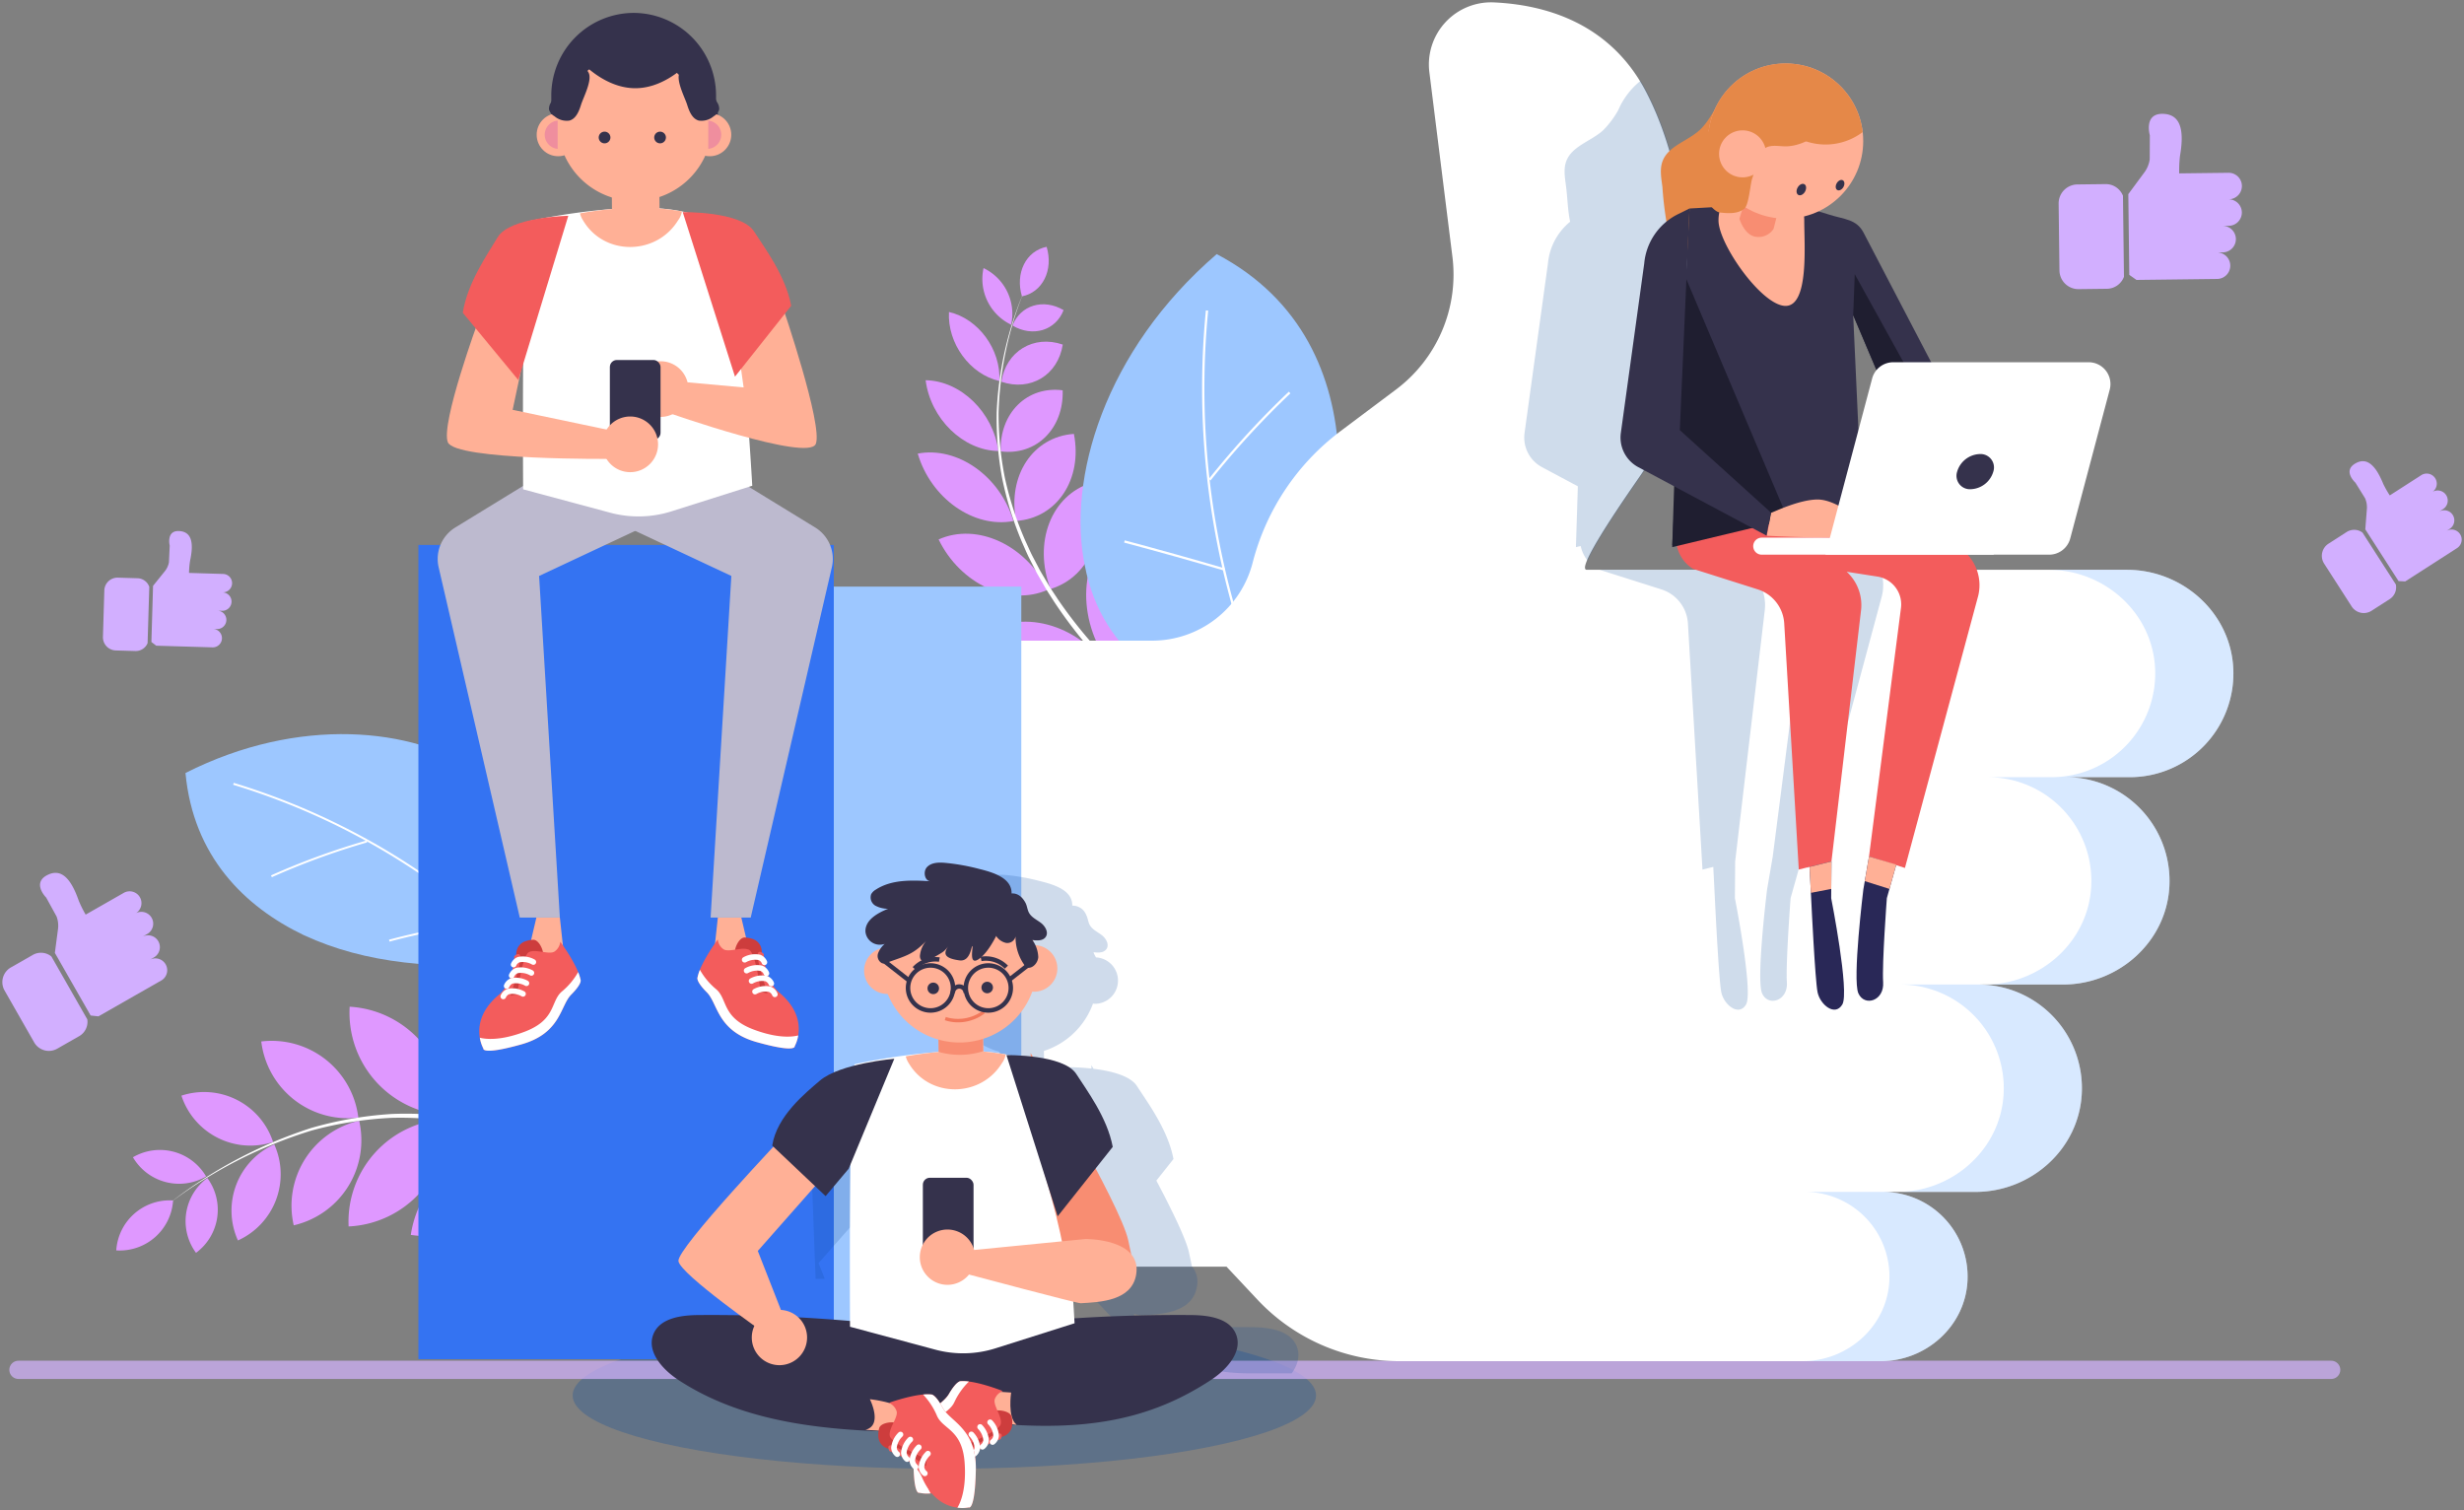 <svg xmlns="http://www.w3.org/2000/svg" width="535.376" height="328.178" viewBox="0 0 535.376 328.178">
  <rect x="0" y="0" width="535.376" height="328.178" fill="#808080" stroke="none"/>
  <g id="pic" transform="translate(-57.583 -170.391)">
    <ellipse id="椭圆_988" data-name="椭圆 988" cx="80.762" cy="15.935" rx="80.762" ry="15.935" transform="translate(182.009 457.643)" fill="#104f9b" stroke="rgba(0,0,0,0)" stroke-miterlimit="10" stroke-width="1" opacity="0.3"/>
    <path id="路径_20128" data-name="路径 20128" d="M562.488,388.971H59.978A1.979,1.979,0,0,1,58,386.992h0a1.978,1.978,0,0,1,1.978-1.978h502.51a1.978,1.978,0,0,1,1.978,1.978h0A1.979,1.979,0,0,1,562.488,388.971Z" transform="translate(1.615 81.026)" fill="#d5b4ff" stroke="rgba(0,0,0,0)" stroke-miterlimit="10" stroke-width="1" opacity="0.7"/>
    <g id="组_1737" data-name="组 1737" transform="translate(82.845 224.017)">
      <g id="组_1722" data-name="组 1722" transform="translate(0 105.877)">
        <g id="组_1716" data-name="组 1716" transform="translate(0 59.226)">
          <g id="组_1709" data-name="组 1709" transform="translate(89.361 15.114)">
            <path id="路径_20129" data-name="路径 20129" d="M173.327,338.152h0a29.428,29.428,0,0,1,3.984,41.429h0A29.431,29.431,0,0,1,173.327,338.152Z" transform="translate(-135.955 -338.152)" fill="#4067b2" stroke="rgba(0,0,0,0)" stroke-miterlimit="10" stroke-width="1"/>
            <path id="路径_20130" data-name="路径 20130" d="M143.366,379.8h0a29.43,29.43,0,0,1,40.773-8.357h0A29.431,29.431,0,0,1,143.366,379.8Z" transform="translate(-143.366 -329.088)" fill="#4067b2" stroke="rgba(0,0,0,0)" stroke-miterlimit="10" stroke-width="1"/>
          </g>
          <g id="组_1710" data-name="组 1710" transform="translate(75.847 3.452)">
            <path id="路径_20131" data-name="路径 20131" d="M154.031,329.31h0a27.067,27.067,0,0,1,9.757,37.014h0A27.067,27.067,0,0,1,154.031,329.31Z" transform="translate(-127.626 -329.31)" fill="#4067b2" stroke="rgba(0,0,0,0)" stroke-miterlimit="10" stroke-width="1"/>
            <path id="路径_20132" data-name="路径 20132" d="M133.12,372.279h0a27.068,27.068,0,0,1,35.771-13.628h0A27.068,27.068,0,0,1,133.12,372.279Z" transform="translate(-133.12 -320.71)" fill="#4067b2" stroke="rgba(0,0,0,0)" stroke-miterlimit="10" stroke-width="1"/>
          </g>
          <g id="组_1711" data-name="组 1711" transform="translate(63.994 0.094)">
            <path id="路径_20133" data-name="路径 20133" d="M132.014,326.764h0a23.6,23.6,0,0,1,16.833,28.816h0A23.6,23.6,0,0,1,132.014,326.764Z" transform="translate(-121.868 -326.764)" fill="#df98ff" stroke="rgba(0,0,0,0)" stroke-miterlimit="10" stroke-width="1"/>
            <path id="路径_20134" data-name="路径 20134" d="M124.133,369.132h0A23.6,23.6,0,0,1,151,349.336h0A23.6,23.6,0,0,1,124.133,369.132Z" transform="translate(-124.133 -319.651)" fill="#df98ff" stroke="rgba(0,0,0,0)" stroke-miterlimit="10" stroke-width="1"/>
          </g>
          <g id="组_1712" data-name="组 1712" transform="translate(50.457)">
            <path id="路径_20135" data-name="路径 20135" d="M114.072,326.693h0a22.3,22.3,0,0,1,20.946,23.586h0A22.306,22.306,0,0,1,114.072,326.693Z" transform="translate(-113.817 -326.693)" fill="#df98ff" stroke="rgba(0,0,0,0)" stroke-miterlimit="10" stroke-width="1"/>
            <path id="路径_20136" data-name="路径 20136" d="M113.894,368.533h0a22.307,22.307,0,0,1,21.232-23.33h0A22.306,22.306,0,0,1,113.894,368.533Z" transform="translate(-113.869 -320.79)" fill="#df98ff" stroke="rgba(0,0,0,0)" stroke-miterlimit="10" stroke-width="1"/>
          </g>
          <g id="组_1713" data-name="组 1713" transform="translate(31.51 7.413)">
            <path id="路径_20137" data-name="路径 20137" d="M99.5,332.453h0a18.952,18.952,0,0,1,21.09,16.542h0A18.953,18.953,0,0,1,99.5,332.453Z" transform="translate(-99.504 -332.314)" fill="#df98ff" stroke="rgba(0,0,0,0)" stroke-miterlimit="10" stroke-width="1"/>
            <path id="路径_20138" data-name="路径 20138" d="M104.968,368.2h0a18.953,18.953,0,0,1,14.211-22.726h0A18.955,18.955,0,0,1,104.968,368.2Z" transform="translate(-97.917 -328.116)" fill="#df98ff" stroke="rgba(0,0,0,0)" stroke-miterlimit="10" stroke-width="1"/>
          </g>
          <g id="组_1714" data-name="组 1714" transform="translate(14.159 18.532)">
            <path id="路径_20139" data-name="路径 20139" d="M86.348,341.537h0A15.776,15.776,0,0,1,106.262,351.6h0A15.776,15.776,0,0,1,86.348,341.537Z" transform="translate(-86.348 -340.744)" fill="#df98ff" stroke="rgba(0,0,0,0)" stroke-miterlimit="10" stroke-width="1"/>
            <path id="路径_20140" data-name="路径 20140" d="M95.994,370.243h0a15.778,15.778,0,0,1,7.891-20.869h0A15.775,15.775,0,0,1,95.994,370.243Z" transform="translate(-83.718 -337.991)" fill="#df98ff" stroke="rgba(0,0,0,0)" stroke-miterlimit="10" stroke-width="1"/>
          </g>
          <g id="组_1715" data-name="组 1715" transform="translate(3.624 31.12)">
            <path id="路径_20141" data-name="路径 20141" d="M78.361,351.877h0a11.625,11.625,0,0,1,15.9,4.172h0A11.623,11.623,0,0,1,78.361,351.877Z" transform="translate(-78.361 -350.288)" fill="#df98ff" stroke="rgba(0,0,0,0)" stroke-miterlimit="10" stroke-width="1"/>
            <path id="路径_20142" data-name="路径 20142" d="M89.3,371.168h0a11.623,11.623,0,0,1,2.46-16.253h0A11.623,11.623,0,0,1,89.3,371.168Z" transform="translate(-75.596 -348.812)" fill="#df98ff" stroke="rgba(0,0,0,0)" stroke-miterlimit="10" stroke-width="1"/>
          </g>
          <path id="路径_20143" data-name="路径 20143" d="M75.613,369.465h0a11.622,11.622,0,0,1,12.348-10.849h0A11.622,11.622,0,0,1,75.613,369.465Z" transform="translate(-75.613 -316.52)" fill="#df98ff" stroke="rgba(0,0,0,0)" stroke-miterlimit="10" stroke-width="1"/>
          <path id="路径_20144" data-name="路径 20144" d="M209.379,383.642a113.621,113.621,0,0,0-12.306-12.985,122.19,122.19,0,0,0-14.049-10.98,101.6,101.6,0,0,0-15.615-8.593c-1.38-.561-2.734-1.177-4.131-1.69l-4.209-1.48-4.293-1.219c-1.434-.393-2.9-.646-4.352-.975a76.434,76.434,0,0,0-17.736-1.339A80.865,80.865,0,0,0,115.2,347.44,99.515,99.515,0,0,0,84.08,364.083a99.238,99.238,0,0,1,31.273-16.108,80.237,80.237,0,0,1,17.37-2.758,75.527,75.527,0,0,1,17.477,1.6c1.423.347,2.865.619,4.272,1.028l4.207,1.266,4.123,1.523c1.365.526,2.692,1.155,4.04,1.726a100.161,100.161,0,0,1,15.242,8.7,120.245,120.245,0,0,1,13.667,11.032,111.8,111.8,0,0,1,11.841,12.883Z" transform="translate(-72.913 -321.072)" fill="#fff" stroke="rgba(0,0,0,0)" stroke-miterlimit="10" stroke-width="1"/>
        </g>
        <g id="组_1721" data-name="组 1721" transform="translate(15.04)">
          <path id="路径_20145" data-name="路径 20145" d="M87.016,290.232h0c1.68,18.078,12.786,29.048,25.74,35.249,13.4,6.181,28.643,7.593,48.852,6.055h0c5.727-16.63,2.729-32.473-11.452-41.835C136.544,280.466,111.751,277.714,87.016,290.232Z" transform="translate(-87.016 -281.788)" fill="#9dc7ff" stroke="rgba(0,0,0,0)" stroke-miterlimit="10" stroke-width="1"/>
          <g id="组_1717" data-name="组 1717" transform="translate(10.358 10.591)">
            <path id="路径_20146" data-name="路径 20146" d="M173.348,348.835A127.352,127.352,0,0,0,142,314.329a149.694,149.694,0,0,0-47.132-24.1l.127-.409a150.082,150.082,0,0,1,47.266,24.169,126.1,126.1,0,0,1,31.452,34.626Z" transform="translate(-94.869 -289.818)" fill="#fff" stroke="rgba(0,0,0,0)" stroke-miterlimit="10" stroke-width="1"/>
          </g>
          <g id="组_1718" data-name="组 1718" transform="translate(18.588 23.109)">
            <path id="路径_20147" data-name="路径 20147" d="M101.283,307.285l-.174-.392a159.81,159.81,0,0,1,20.77-7.584l.119.412A159.029,159.029,0,0,0,101.283,307.285Z" transform="translate(-101.109 -299.309)" fill="#fff" stroke="rgba(0,0,0,0)" stroke-miterlimit="10" stroke-width="1"/>
          </g>
          <g id="组_1719" data-name="组 1719" transform="translate(53.626 12.99)">
            <path id="路径_20148" data-name="路径 20148" d="M128.1,310.934l-.427-.046c.681-6.38,1.457-12.856,2.307-19.251l.425.058C129.557,298.084,128.782,304.559,128.1,310.934Z" transform="translate(-127.675 -291.637)" fill="#fff" stroke="rgba(0,0,0,0)" stroke-miterlimit="10" stroke-width="1"/>
          </g>
          <g id="组_1720" data-name="组 1720" transform="translate(44.216 40.693)">
            <path id="路径_20149" data-name="路径 20149" d="M120.652,317.032l-.112-.415a141.571,141.571,0,0,1,21.086-3.975l.048.425A140.893,140.893,0,0,0,120.652,317.032Z" transform="translate(-120.54 -312.641)" fill="#fff" stroke="rgba(0,0,0,0)" stroke-miterlimit="10" stroke-width="1"/>
          </g>
        </g>
      </g>
      <g id="组_1736" data-name="组 1736" transform="translate(174.143 0)">
        <g id="组_1730" data-name="组 1730">
          <g id="组_1723" data-name="组 1723" transform="translate(25.256 70.06)">
            <path id="路径_20150" data-name="路径 20150" d="M226.8,282.211h0c9.751,9.1,23.291,8.929,30.244-.381h0C247.289,272.729,233.748,272.9,226.8,282.211Z" transform="translate(-226.796 -248.1)" fill="#4067b2" stroke="rgba(0,0,0,0)" stroke-miterlimit="10" stroke-width="1"/>
            <path id="路径_20151" data-name="路径 20151" d="M250.075,254.632h0c-7.948,8.292-7.129,23.15,1.829,33.187h0C259.852,279.525,259.033,264.668,250.075,254.632Z" transform="translate(-221.114 -254.632)" fill="#4067b2" stroke="rgba(0,0,0,0)" stroke-miterlimit="10" stroke-width="1"/>
          </g>
          <g id="组_1724" data-name="组 1724" transform="translate(12.288 60.225)">
            <path id="路径_20152" data-name="路径 20152" d="M216.964,267.493h0c7.819,9.64,20.446,11.7,28.2,4.6h0C237.347,262.449,224.719,260.392,216.964,267.493Z" transform="translate(-216.964 -242.043)" fill="#df98ff" stroke="rgba(0,0,0,0)" stroke-miterlimit="10" stroke-width="1"/>
            <path id="路径_20153" data-name="路径 20153" d="M242.749,247.175h0c-8.541,6.039-9.83,19.316-2.878,29.655h0C248.414,270.79,249.7,257.514,242.749,247.175Z" transform="translate(-211.086 -247.175)" fill="#df98ff" stroke="rgba(0,0,0,0)" stroke-miterlimit="10" stroke-width="1"/>
          </g>
          <g id="组_1725" data-name="组 1725" transform="translate(4.536 51.252)">
            <path id="路径_20154" data-name="路径 20154" d="M211.086,250.017h0c4.76,9.755,15.379,14.651,23.718,10.934h0C230.046,251.2,219.427,246.3,211.086,250.017Z" transform="translate(-211.086 -237.693)" fill="#df98ff" stroke="rgba(0,0,0,0)" stroke-miterlimit="10" stroke-width="1"/>
            <path id="路径_20155" data-name="路径 20155" d="M238.839,240.372h0c-8.8,2.66-12.811,13-8.963,23.093h0C238.673,260.8,242.686,250.466,238.839,240.372Z" transform="translate(-205.56 -240.372)" fill="#df98ff" stroke="rgba(0,0,0,0)" stroke-miterlimit="10" stroke-width="1"/>
          </g>
          <g id="组_1726" data-name="组 1726" transform="translate(0 40.649)">
            <path id="路径_20156" data-name="路径 20156" d="M207.647,235.636h0c2.865,9.73,12.168,16.293,20.781,14.657h0C225.565,240.564,216.26,234,207.647,235.636Z" transform="translate(-207.647 -231.359)" fill="#df98ff" stroke="rgba(0,0,0,0)" stroke-miterlimit="10" stroke-width="1"/>
            <path id="路径_20157" data-name="路径 20157" d="M236.5,232.333h0c-8.868.594-14.488,9.06-12.555,18.908h0C232.818,250.648,238.439,242.181,236.5,232.333Z" transform="translate(-202.569 -232.333)" fill="#df98ff" stroke="rgba(0,0,0,0)" stroke-miterlimit="10" stroke-width="1"/>
          </g>
          <g id="组_1727" data-name="组 1727" transform="translate(1.713 28.989)">
            <path id="路径_20158" data-name="路径 20158" d="M208.946,223.492h0c1.088,8.383,8.16,15.267,15.8,15.376h0C223.653,230.484,216.581,223.6,208.946,223.492Z" transform="translate(-208.946 -223.492)" fill="#df98ff" stroke="rgba(0,0,0,0)" stroke-miterlimit="10" stroke-width="1"/>
            <path id="路径_20159" data-name="路径 20159" d="M234.779,225.176h0c-7.708-1-13.735,4.943-13.462,13.267h0C229.024,239.441,235.051,233.5,234.779,225.176Z" transform="translate(-205.003 -222.99)" fill="#df98ff" stroke="rgba(0,0,0,0)" stroke-miterlimit="10" stroke-width="1"/>
          </g>
          <g id="组_1728" data-name="组 1728" transform="translate(6.765 14.16)">
            <path id="路径_20160" data-name="路径 20160" d="M212.794,212.249h0c-.359,6.824,4.548,13.539,10.958,15h0C224.11,220.42,219.2,213.706,212.794,212.249Z" transform="translate(-212.776 -212.249)" fill="#df98ff" stroke="rgba(0,0,0,0)" stroke-miterlimit="10" stroke-width="1"/>
            <path id="路径_20161" data-name="路径 20161" d="M234.766,217.768h0c-6.335-2.174-12.311,1.442-13.346,8.074h0C227.755,228.015,233.731,224.4,234.766,217.768Z" transform="translate(-210.019 -210.69)" fill="#df98ff" stroke="rgba(0,0,0,0)" stroke-miterlimit="10" stroke-width="1"/>
          </g>
          <g id="组_1729" data-name="组 1729" transform="translate(13.993 4.623)">
            <path id="路径_20162" data-name="路径 20162" d="M218.562,205.018h0a11.019,11.019,0,0,0,6,12.3h0A11.019,11.019,0,0,0,218.562,205.018Z" transform="translate(-218.256 -205.018)" fill="#df98ff" stroke="rgba(0,0,0,0)" stroke-miterlimit="10" stroke-width="1"/>
            <path id="路径_20163" data-name="路径 20163" d="M234.358,212.248h0c-4.4-2.59-9.372-1.088-11.1,3.354h0C227.665,218.192,232.633,216.69,234.358,212.248Z" transform="translate(-216.66 -203.117)" fill="#df98ff" stroke="rgba(0,0,0,0)" stroke-miterlimit="10" stroke-width="1"/>
          </g>
          <path id="路径_20164" data-name="路径 20164" d="M230.291,201.513h0c-4.48.88-6.883,5.7-5.367,10.765h0C229.4,211.4,231.807,206.579,230.291,201.513Z" transform="translate(-202.282 -201.513)" fill="#df98ff" stroke="rgba(0,0,0,0)" stroke-miterlimit="10" stroke-width="1"/>
          <path id="路径_20165" data-name="路径 20165" d="M264.385,307.008a103.207,103.207,0,0,1-11.588-8.686A116.606,116.606,0,0,1,242.3,288.076a100.12,100.12,0,0,1-9.094-11.7c-.661-1.05-1.358-2.076-1.989-3.144l-1.856-3.225-1.687-3.314c-.553-1.108-1.013-2.257-1.525-3.382a73.488,73.488,0,0,1-4.335-14.01,71.48,71.48,0,0,1-1.159-14.193,75.333,75.333,0,0,1,5.909-26.207,75.729,75.729,0,0,0-5.5,26.286,71.4,71.4,0,0,0,1.351,14.07,72.831,72.831,0,0,0,4.468,13.78c.52,1.1.987,2.229,1.547,3.314l1.7,3.242,1.869,3.152c.636,1.043,1.336,2.046,2,3.069a98.443,98.443,0,0,0,9.1,11.392,114.007,114.007,0,0,0,10.456,9.937,101.069,101.069,0,0,0,11.429,8.325Z" transform="translate(-203.5 -199.157)" fill="#fff" stroke="rgba(0,0,0,0)" stroke-miterlimit="10" stroke-width="1"/>
        </g>
        <g id="组_1735" data-name="组 1735" transform="translate(35.38 1.583)">
          <path id="路径_20166" data-name="路径 20166" d="M264.055,202.713h0c18.7,9.85,25.566,26.677,26.476,43.373.69,17.163-4.574,34.193-15.216,55.251h0c-20.438-1.236-36.15-11.509-39.916-30.929C231.519,251.657,239.585,223.758,264.055,202.713Z" transform="translate(-234.472 -202.713)" fill="#9dc7ff" stroke="rgba(0,0,0,0)" stroke-miterlimit="10" stroke-width="1"/>
          <g id="组_1731" data-name="组 1731" transform="translate(26.433 12.236)">
            <path id="路径_20167" data-name="路径 20167" d="M283.953,322.537a148.31,148.31,0,0,1-23.18-49.073,174.257,174.257,0,0,1-4.966-61.429l-.5-.045a174.734,174.734,0,0,0,4.979,61.6,146.769,146.769,0,0,0,23.263,49.241Z" transform="translate(-254.513 -211.99)" fill="#fff" stroke="rgba(0,0,0,0)" stroke-miterlimit="10" stroke-width="1"/>
          </g>
          <g id="组_1732" data-name="组 1732" transform="translate(27.855 29.895)">
            <path id="路径_20168" data-name="路径 20168" d="M273.333,225.74l-.343-.361a186.031,186.031,0,0,0-17.4,18.973l.389.311A185.344,185.344,0,0,1,273.333,225.74Z" transform="translate(-255.592 -225.379)" fill="#fff" stroke="rgba(0,0,0,0)" stroke-miterlimit="10" stroke-width="1"/>
          </g>
          <g id="组_1733" data-name="组 1733" transform="translate(9.468 62.199)">
            <path id="路径_20169" data-name="路径 20169" d="M263.376,256.434l.139-.48c-7.166-2.105-14.479-4.151-21.736-6.082l-.128.483C248.9,252.283,256.215,254.329,263.376,256.434Z" transform="translate(-241.651 -249.872)" fill="#fff" stroke="rgba(0,0,0,0)" stroke-miterlimit="10" stroke-width="1"/>
          </g>
          <g id="组_1734" data-name="组 1734" transform="translate(35.233 63.684)">
            <path id="路径_20170" data-name="路径 20170" d="M275.238,251.3l-.4-.3a164.652,164.652,0,0,0-13.656,20.917l.437.239A163.911,163.911,0,0,1,275.238,251.3Z" transform="translate(-261.186 -250.998)" fill="#fff" stroke="rgba(0,0,0,0)" stroke-miterlimit="10" stroke-width="1"/>
          </g>
        </g>
      </g>
    </g>
    <g id="组_1742" data-name="组 1742" transform="translate(148.494 170.893)">
      <g id="组_1741" data-name="组 1741" transform="translate(0 0)">
        <g id="组_1740" data-name="组 1740">
          <g id="组_1739" data-name="组 1739">
            <path id="路径_20171" data-name="路径 20171" d="M492.155,305.972c-.571-12.117-11.009-21.439-23.139-21.439H351.688c-2.126,0,4.752-10.57,11.335-20.033a63.6,63.6,0,0,0,11.311-38.193c-.41-14.115-2.594-31.927-9.814-45.711-7.857-15-22.074-18.866-33.137-19.347a13.51,13.51,0,0,0-13.894,15.223l5,40.037a31.224,31.224,0,0,1-12.25,28.854l-12.017,9.012a51.918,51.918,0,0,0-19.138,28.618v0a22.546,22.546,0,0,1-21.837,16.935H211.82l5.135,136.019h56.458l6.713,7.159a42.306,42.306,0,0,0,30.864,13.371H415.519c9.9,0,18.424-7.612,18.89-17.5a18.391,18.391,0,0,0-18.37-19.277H436.1c12.13,0,22.568-9.321,23.139-21.438a22.529,22.529,0,0,0-22.5-23.618h18.4c12.13,0,22.568-9.323,23.138-21.44a22.53,22.53,0,0,0-22.5-23.614h13.876A22.529,22.529,0,0,0,492.155,305.972Z" transform="translate(-97.822 -161.235)" fill="#fff" stroke="rgba(0,0,0,0)" stroke-miterlimit="10" stroke-width="1"/>
            <g id="组_1738" data-name="组 1738" transform="translate(300.717 123.298)" opacity="0.4">
              <path id="路径_20172" data-name="路径 20172" d="M370.889,357.2h-16.98a18.39,18.39,0,0,1,18.37,19.277c-.464,9.892-8.986,17.5-18.89,17.5h16.98c9.9,0,18.424-7.611,18.89-17.5A18.391,18.391,0,0,0,370.889,357.2Z" transform="translate(-353.389 -222.035)" fill="#9dc7ff" stroke="rgba(0,0,0,0)" stroke-miterlimit="10" stroke-width="1"/>
              <path id="路径_20173" data-name="路径 20173" d="M386.614,323.041h-16.98a22.529,22.529,0,0,1,22.5,23.618C391.565,358.776,381.127,368.1,369,368.1h16.98c12.13,0,22.568-9.321,23.139-21.438A22.529,22.529,0,0,0,386.614,323.041Z" transform="translate(-348.411 -232.929)" fill="#9dc7ff" stroke="rgba(0,0,0,0)" stroke-miterlimit="10" stroke-width="1"/>
              <path id="路径_20174" data-name="路径 20174" d="M437.424,276.158c-.571-12.117-11.009-21.439-23.139-21.439H397.3c12.13,0,22.568,9.322,23.139,21.439a22.529,22.529,0,0,1-22.5,23.618H384.065a22.528,22.528,0,0,1,22.5,23.614c-.568,12.117-11.006,21.44-23.137,21.44h16.98c12.13,0,22.568-9.323,23.138-21.44a22.529,22.529,0,0,0-22.5-23.614h13.876A22.529,22.529,0,0,0,437.424,276.158Z" transform="translate(-343.808 -254.719)" fill="#9dc7ff" stroke="rgba(0,0,0,0)" stroke-miterlimit="10" stroke-width="1"/>
            </g>
            <rect id="矩形_898" data-name="矩形 898" width="49.791" height="167.857" transform="translate(81.205 126.952)" fill="#9dc7ff" stroke="rgba(0,0,0,0)" stroke-miterlimit="10" stroke-width="1"/>
            <rect id="矩形_899" data-name="矩形 899" width="90.257" height="176.91" transform="translate(0 117.899)" fill="#3473f2" stroke="rgba(0,0,0,0)" stroke-miterlimit="10" stroke-width="1"/>
            <path id="路径_20175" data-name="路径 20175" d="M216.693,355.343a8.556,8.556,0,1,1-8.556-8.556A8.557,8.557,0,0,1,216.693,355.343Z" transform="translate(-101.725 -102.058)" fill="#fff" stroke="rgba(0,0,0,0)" stroke-miterlimit="10" stroke-width="1"/>
          </g>
        </g>
      </g>
    </g>
    <g id="组_1743" data-name="组 1743" transform="translate(388.77 187.951)" opacity="0.2">
      <path id="路径_20176" data-name="路径 20176" d="M319.981,254.719l13.425,4.259a8.278,8.278,0,0,1,5.757,7.333l3.169,53.543,2.346-.586.393,7.863s.806,16.667,1.344,19.357,3.764,5.376,5.377,2.688c.806-1.344.2-7.125-.605-12.568s-1.815-10.551-1.815-10.551l.015-2h0l.043-5.975L355.84,263.7a9.818,9.818,0,0,0-3.113-8.551l6.7,1.05a6.109,6.109,0,0,1,5.1,6.923l-6.931,53.9-1.231,7.159s-2.42,19.624-1.076,22.581,5.646,1.613,5.377-2.419.806-18.28.806-18.28l.563-2,1.453-5.165,1.916.609,15.769-58.589a9.774,9.774,0,0,0-.171-6.191h-61.02Z" transform="translate(-303.602 -148.478)" fill="#104f9b" stroke="rgba(0,0,0,0)" stroke-miterlimit="10" stroke-width="1"/>
      <path id="路径_20177" data-name="路径 20177" d="M311.422,258.108l7.787,4.159-.383,12.146-.033.656.013,0-.013.419,1.033-.248a7.746,7.746,0,0,0,1.518,3.2c1.434-3.49,6.448-11.074,11.314-18.067a63.609,63.609,0,0,0,11.311-38.193c-.411-14.115-2.594-31.927-9.814-45.711-.422-.8-.87-1.562-1.327-2.3a16.476,16.476,0,0,0-3.367,3.667q-.455.673-.844,1.389c-.223.41-.419.834-.608,1.264a19.729,19.729,0,0,1-3.355,4.475c-2.633,2.357-6.756,3.387-7.972,6.7-.646,1.759-.253,3.7-.02,5.563.317,2.517.34,5.077.877,7.553a13.248,13.248,0,0,0-4.823,9.045l-5.084,36.848A7.3,7.3,0,0,0,311.422,258.108Z" transform="translate(-307.563 -174.168)" fill="#104f9b" stroke="rgba(0,0,0,0)" stroke-miterlimit="10" stroke-width="1"/>
    </g>
    <g id="组_1746" data-name="组 1746" transform="translate(409.69 184.186)">
      <path id="路径_20178" data-name="路径 20178" d="M359.356,303.171l-.058,7.977s1.008,5.107,1.815,10.551,1.411,11.224.6,12.568c-1.612,2.688-4.838,0-5.376-2.688S355,312.222,355,312.222l-.538-10.753Z" transform="translate(-313.527 -129.804)" fill="#292857" stroke="rgba(0,0,0,0)" stroke-miterlimit="10" stroke-width="1"/>
      <path id="路径_20179" data-name="路径 20179" d="M365.017,301.952l-1.232,7.159s-2.419,19.624-1.075,22.581,5.646,1.613,5.377-2.419.806-18.28.806-18.28l2.42-8.6Z" transform="translate(-311.025 -129.65)" fill="#292857" stroke="rgba(0,0,0,0)" stroke-miterlimit="10" stroke-width="1"/>
      <path id="路径_20180" data-name="路径 20180" d="M344.027,177.955c-2.147,2.337-3.266,5.526-5.631,7.643-2.633,2.357-6.756,3.387-7.972,6.7-.646,1.759-.255,3.7-.02,5.563a75.784,75.784,0,0,0,.929,7.838c.6,2.565,1.916,5.115,4.2,6.432a7.876,7.876,0,0,0,7.31.055,11.127,11.127,0,0,0,5.04-5.505c.677-1.514,1.19-3.281,2.619-4.122a9.939,9.939,0,0,1,3.516-.768c3.742-.619,6.7-3.742,8.077-7.275s1.4-7.44,1.169-11.224c-.2-3.139-.64-6.463-2.637-8.891C356.385,169.254,347.555,174.116,344.027,177.955Z" transform="translate(-321.305 -171.039)" fill="#e58848" stroke="rgba(0,0,0,0)" stroke-miterlimit="10" stroke-width="1"/>
      <g id="组_1744" data-name="组 1744" transform="translate(11.23 0)">
        <path id="路径_20181" data-name="路径 20181" d="M371.167,235.745l-.588,8.835,22.762,10.984a9.816,9.816,0,0,1,4.732,11.49L382.3,325.644l-7.808-2.484,6.931-53.9a6.111,6.111,0,0,0-5.1-6.923l-8.1-1.27-8.634-8.8,9.979,8.956a9.815,9.815,0,0,1,3.172,8.611l-6.407,54.382-7.1,1.774-3.169-53.543a8.278,8.278,0,0,0-5.757-7.333l-14.028-4.45a7.7,7.7,0,0,1-3.692-6.374l.59-18.847Z" transform="translate(-331.732 -150.859)" fill="#f35c5c" stroke="rgba(0,0,0,0)" stroke-miterlimit="10" stroke-width="1"/>
        <path id="路径_20182" data-name="路径 20182" d="M331.939,268.586l3.758-73.161s15.561-.932,20.19-.932c2.523,0,6.832,1.2,10.234,2.287,3.2,1.025,5.851.934,7.4,3.909l25.519,48.91-15.679,1.493-5.227-5.972,2.659-4.031-9.533-22.482,1.872,40.826Z" transform="translate(-331.939 -163.921)" fill="#35324c" stroke="rgba(0,0,0,0)" stroke-miterlimit="10" stroke-width="1"/>
        <path id="路径_20183" data-name="路径 20183" d="M362.091,206.015l16.917,30.559-5.268,6.17a9.308,9.308,0,0,1-4.176-.229l-.936-1.07,2.659-4.031-9.533-22.482Z" transform="translate(-322.431 -160.246)" fill="#1f1e30" stroke="rgba(0,0,0,0)" stroke-miterlimit="10" stroke-width="1"/>
        <path id="路径_20184" data-name="路径 20184" d="M354.138,216.589c-5.143,0-14.574-13.427-14.574-18.568a9.266,9.266,0,0,1,.5-2.978c4.794-.257,10.8-.55,13.4-.55a20.883,20.883,0,0,1,4.26.617,9.275,9.275,0,0,1,.471,2.911C358.186,203.162,359.279,216.589,354.138,216.589Z" transform="translate(-329.507 -163.921)" fill="#ffb096" stroke="rgba(0,0,0,0)" stroke-miterlimit="10" stroke-width="1"/>
        <path id="路径_20185" data-name="路径 20185" d="M333.855,204.774l-1.916,60.949,25.174-6.033Z" transform="translate(-331.939 -160.642)" fill="#1f1e30" stroke="rgba(0,0,0,0)" stroke-miterlimit="10" stroke-width="1"/>
        <path id="路径_20186" data-name="路径 20186" d="M353.925,189.843c-.437.872-3.491,12.875-3.491,12.875a3.873,3.873,0,0,1-3.71,1.746c-2.619-.219-3.71-3.929-3.71-3.929l4.583-15.057Z" transform="translate(-328.407 -166.796)" fill="#f88d72" stroke="rgba(0,0,0,0)" stroke-miterlimit="10" stroke-width="1"/>
        <path id="路径_20187" data-name="路径 20187" d="M339.041,186.8c0,8.268,8.778,17.418,17.046,17.418s12.9-9.149,12.9-17.418a14.97,14.97,0,1,0-29.941,0Z" transform="translate(-329.674 -171.148)" fill="#ffb096" stroke="rgba(0,0,0,0)" stroke-miterlimit="10" stroke-width="1"/>
        <circle id="椭圆_989" data-name="椭圆 989" cx="16.855" cy="16.855" r="16.855" transform="translate(7.79)" fill="#ffb096" stroke="rgba(0,0,0,0)" stroke-miterlimit="10" stroke-width="1"/>
        <path id="路径_20188" data-name="路径 20188" d="M359.095,191.211c-.336.583-.285,1.241.116,1.473s1-.054,1.333-.637.284-1.241-.116-1.472S359.431,190.629,359.095,191.211Z" transform="translate(-323.349 -165.196)" fill="#35324c" stroke="rgba(0,0,0,0)" stroke-miterlimit="10" stroke-width="1"/>
        <path id="路径_20189" data-name="路径 20189" d="M352.668,191.924c-.369.64-.313,1.364.126,1.617s1.1-.059,1.464-.7.313-1.364-.127-1.617S353.037,191.284,352.668,191.924Z" transform="translate(-325.406 -164.991)" fill="#35324c" stroke="rgba(0,0,0,0)" stroke-miterlimit="10" stroke-width="1"/>
      </g>
      <path id="路径_20190" data-name="路径 20190" d="M348.451,246.039c.654-.218,6.184-2.9,10.113-2.9s8.729,4.147,8.729,4.147.655,2.183-1.964,1.746.36,1.647.36,1.647a23.271,23.271,0,0,1-3.2.535c-3.055.435-14.967-.2-14.967-.2Z" transform="translate(-315.739 -148.406)" fill="#ffb096" stroke="rgba(0,0,0,0)" stroke-miterlimit="10" stroke-width="1"/>
      <path id="路径_20191" data-name="路径 20191" d="M338.412,195.2l-2.105,48.151,19.79,17.906-.942,5.026L327.284,251.4a7.293,7.293,0,0,1-3.791-7.432l5.084-36.848a13.264,13.264,0,0,1,7.338-10.687Z" transform="translate(-323.425 -163.696)" fill="#35324c" stroke="rgba(0,0,0,0)" stroke-miterlimit="10" stroke-width="1"/>
      <g id="组_1745" data-name="组 1745" transform="translate(28.831 64.909)">
        <path id="路径_20192" data-name="路径 20192" d="M347.132,253.122h50.417v-3.7H347.132a1.847,1.847,0,0,0-1.848,1.848h0A1.847,1.847,0,0,0,347.132,253.122Z" transform="translate(-345.284 -211.31)" fill="#fff" stroke="rgba(0,0,0,0)" stroke-miterlimit="10" stroke-width="1"/>
        <path id="路径_20193" data-name="路径 20193" d="M357.173,262.338H405.79a4.741,4.741,0,0,0,4.583-3.524l8.581-32.329a4.742,4.742,0,0,0-4.583-5.958H371.917a4.743,4.743,0,0,0-4.583,3.525Z" transform="translate(-341.492 -220.527)" fill="#fff" stroke="rgba(0,0,0,0)" stroke-miterlimit="10" stroke-width="1"/>
        <path id="路径_20194" data-name="路径 20194" d="M378.91,239.471a2.914,2.914,0,0,0,2.964,3.818,5.308,5.308,0,0,0,4.892-3.818,2.915,2.915,0,0,0-2.964-3.818A5.308,5.308,0,0,0,378.91,239.471Z" transform="translate(-334.598 -215.703)" fill="#35324c" stroke="rgba(0,0,0,0)" stroke-miterlimit="10" stroke-width="1"/>
      </g>
      <path id="路径_20195" data-name="路径 20195" d="M354.7,171.314a16.85,16.85,0,0,1,16.733,14.906,13.39,13.39,0,0,1-20.21-5.067,23.747,23.747,0,0,1-.051,5.6,7.981,7.981,0,0,1-2.553,4.869,8.512,8.512,0,0,0-.915-3.793,2.921,2.921,0,0,0-3.332-1.432,2.722,2.722,0,0,0-1.57,2.188,5.533,5.533,0,0,0,.451,2.755,11.885,11.885,0,0,0,2.341,3.737,24.574,24.574,0,0,1-6.084.359,16.824,16.824,0,0,1,15.19-24.123Z" transform="translate(-318.826 -171.313)" fill="#e58848" stroke="rgba(0,0,0,0)" stroke-miterlimit="10" stroke-width="1"/>
      <path id="路径_20196" data-name="路径 20196" d="M355.184,187.71c-1.571-.05-3.384-.433-4.528.648a4.53,4.53,0,0,0-1.022,1.935l-1.484,4.445c-.394,1.182-.715,5.686-1.666,6.49-1.406,1.188-3.463,1.06-5.294.865-1.682-.178-3.664-3.715-4.712-5.041a5.185,5.185,0,0,1-.907-3.036,15.95,15.95,0,0,1,6.161-12.691,24.312,24.312,0,0,1,13.536-4.934,8.638,8.638,0,0,1,3.231.222c2.5.783,5.608,4.507,4.562,6.992C361.935,186.285,357.834,187.8,355.184,187.71Z" transform="translate(-319.555 -169.71)" fill="#e58848" stroke="rgba(0,0,0,0)" stroke-miterlimit="10" stroke-width="1"/>
      <path id="路径_20197" data-name="路径 20197" d="M339.66,187.434a5.107,5.107,0,1,0,5.107-5.107A5.107,5.107,0,0,0,339.66,187.434Z" transform="translate(-318.247 -167.801)" fill="#ffb096" stroke="rgba(0,0,0,0)" stroke-miterlimit="10" stroke-width="1"/>
      <path id="路径_20198" data-name="路径 20198" d="M364.584,301.952l-.92,5.349,5.359,1.69,1.485-5.28Z" transform="translate(-310.592 -129.65)" fill="#ffb096" stroke="rgba(0,0,0,0)" stroke-miterlimit="10" stroke-width="1"/>
      <path id="路径_20199" data-name="路径 20199" d="M359.278,308.733l-4.427.855-.282-5.641,4.752-1.188Z" transform="translate(-313.492 -129.392)" fill="#ffb096" stroke="rgba(0,0,0,0)" stroke-miterlimit="10" stroke-width="1"/>
    </g>
    <path id="路径_20200" data-name="路径 20200" d="M295.53,407.363c-1.439-3.464-6.006-4.078-9.757-4.107q-12.685-.1-25.355.725c-.047-.807-.121-2.05-.222-3.627a14.5,14.5,0,0,0,1.6.338c4.248-.241,11.079-.509,12.054-6.192a5.2,5.2,0,0,0-1.075-4.454c-.182-.917-.4-1.92-.645-3.049-.615-2.83-3.568-8.944-7.08-15.591l3.717-4.684c-1.2-6.39-5.63-12.269-7.91-15.827-1.493-2.329-5.81-3.338-9.462-3.776-.3-.513-.47-.8-.47-.8s.008.269.024.739c-2.1-.23-3.921-.274-4.767-.281-.228-.054-.456-.1-.685-.145h0a36.6,36.6,0,0,0-4.835-.645l-.044-2.753a16.84,16.84,0,0,0,10.66-10.28,4.7,4.7,0,0,0,.475.041,5.045,5.045,0,0,0,.169-10.083c-.131-.262-.266-.518-.411-.772-.038-.12-.078-.237-.117-.356,1.038.141,2.28.158,2.84-.729.623-.989-.144-2.3-1.068-3s-2.076-1.208-2.618-2.245c-.346-.663-.386-1.459-.739-2.118a3.18,3.18,0,0,0-3.032-2.028c.071-3.313-3.841-4.544-6.953-5.317a45.84,45.84,0,0,0-7.655-1.356c-1.327-.1-2.821-.038-3.75.932s-.521,3.08.808,3.089c-4.1-.257-8.515-.435-11.969,1.831a2.594,2.594,0,0,0-.985.99,2.084,2.084,0,0,0,.931,2.482,5.825,5.825,0,0,0,2.747.671c-2.307.922-5.032,2.462-4.914,4.983a3.137,3.137,0,0,0,4.181,2.642,9.461,9.461,0,0,0-.9,1.018,5.043,5.043,0,0,0,1.566,9.864h.013a16.839,16.839,0,0,0,11.01,9.91l.041,2.67a136.474,136.474,0,0,0-18.175,2.669c-.058.015-.112.131-.164.322-2.859.733-5.747,1.783-7.48,3.27-3.209,2.749-9.346,7.684-10.347,14.109l.256.241c-1.316,1.41-2.99,3.214-4.81,5.2l.787,20.865h1.974l-1.343-3.424,12.441-14.085,2.294,2.171,5.017-5.958.357-.861c-.084,7.481-.106,15.6-.1,22.157h35.822l6.713,7.159a42.3,42.3,0,0,0,30.863,13.371h9.421C295.751,411.456,296.372,409.393,295.53,407.363Z" transform="translate(43.786 55.494)" fill="#104f9b" stroke="rgba(0,0,0,0)" stroke-miterlimit="10" stroke-width="1" opacity="0.2"/>
    <g id="组_1757" data-name="组 1757" transform="translate(152.681 173.189)">
      <path id="路径_20201" data-name="路径 20201" d="M162.512,205.644h0a5.167,5.167,0,0,1-5.2-5.127l-.119-15.7a.693.693,0,0,1,.688-.7l8.942-.069a.694.694,0,0,1,.7.688l.12,15.7A5.167,5.167,0,0,1,162.512,205.644Z" transform="translate(-119.432 -156.255)" fill="#ffb096" stroke="rgba(0,0,0,0)" stroke-miterlimit="10" stroke-width="1"/>
      <path id="路径_20202" data-name="路径 20202" d="M183.634,187.922c.005-.175.013-.348.013-.525a18.27,18.27,0,0,0-.566-4.516v-2a17.957,17.957,0,0,0-17.9-17.9h0a17.957,17.957,0,0,0-17.9,17.9v7.042Z" transform="translate(-122.595 -162.976)" fill="#35324c" stroke="rgba(0,0,0,0)" stroke-miterlimit="10" stroke-width="1"/>
      <path id="路径_20203" data-name="路径 20203" d="M181.37,182.516V180.79a16.562,16.562,0,0,0-16.513-16.513h0a16.561,16.561,0,0,0-16.512,16.513v6.766a6.091,6.091,0,0,0,.149,1.324,16.772,16.772,0,1,0,32.876-6.364Z" transform="translate(-122.253 -162.561)" fill="#ffb096" stroke="rgba(0,0,0,0)" stroke-miterlimit="10" stroke-width="1"/>
      <path id="路径_20204" data-name="路径 20204" d="M157.633,183.812a1.27,1.27,0,1,1-1.27-1.27A1.27,1.27,0,0,1,157.633,183.812Z" transform="translate(-120.101 -156.736)" fill="#35324c" stroke="rgba(0,0,0,0)" stroke-miterlimit="10" stroke-width="1"/>
      <path id="路径_20205" data-name="路径 20205" d="M166.776,183.812a1.269,1.269,0,1,1-1.269-1.27A1.269,1.269,0,0,1,166.776,183.812Z" transform="translate(-117.184 -156.736)" fill="#35324c" stroke="rgba(0,0,0,0)" stroke-miterlimit="10" stroke-width="1"/>
      <circle id="椭圆_990" data-name="椭圆 990" cx="4.67" cy="4.67" r="4.67" transform="translate(21.509 21.806)" fill="#ffb096" stroke="rgba(0,0,0,0)" stroke-miterlimit="10" stroke-width="1"/>
      <path id="路径_20206" data-name="路径 20206" d="M179.184,184.179a4.67,4.67,0,1,1-4.67-4.67A4.671,4.671,0,0,1,179.184,184.179Z" transform="translate(-115.396 -157.703)" fill="#ffb096" stroke="rgba(0,0,0,0)" stroke-miterlimit="10" stroke-width="1"/>
      <path id="路径_20207" data-name="路径 20207" d="M149.008,180.724a3.08,3.08,0,0,0,0,6.136Z" transform="translate(-122.938 -157.316)" fill="#ef8e9e" stroke="rgba(0,0,0,0)" stroke-miterlimit="10" stroke-width="1"/>
      <path id="路径_20208" data-name="路径 20208" d="M174.945,250.274,150.6,261.692l4.508,74.222H146.4l-17.629-76.109a8.018,8.018,0,0,1,3.62-8.644l23.023-14.11Z" transform="translate(-128.562 -139.351)" fill="#bdbacf" stroke="rgba(0,0,0,0)" stroke-miterlimit="10" stroke-width="1"/>
      <path id="路径_20209" data-name="路径 20209" d="M178.021,237.052l23.022,14.11a8.018,8.018,0,0,1,3.62,8.644l-17.627,76.109H178.32l4.508-74.222-24.339-11.418Z" transform="translate(-119.017 -139.351)" fill="#bdbacf" stroke="rgba(0,0,0,0)" stroke-miterlimit="10" stroke-width="1"/>
      <path id="路径_20210" data-name="路径 20210" d="M152.715,312.009l1.2,11.119s-10.306,16.141-14.746,16.591-3.483-4.906-.956-8.5,7.5-11.136,7.5-11.136l1.9-8.072Z" transform="translate(-126.165 -115.446)" fill="#ffb096" stroke="rgba(0,0,0,0)" stroke-miterlimit="10" stroke-width="1"/>
      <path id="路径_20211" data-name="路径 20211" d="M175.007,312.009l-1.2,11.119s9.819,15.4,14.259,15.847,3.97-4.163,1.443-7.758-7.5-11.136-7.5-11.136l-1.9-8.072Z" transform="translate(-114.132 -115.446)" fill="#ffb096" stroke="rgba(0,0,0,0)" stroke-miterlimit="10" stroke-width="1"/>
      <path id="路径_20212" data-name="路径 20212" d="M173.144,180.724a3.08,3.08,0,0,1,0,6.136Z" transform="translate(-114.344 -157.316)" fill="#ef8e9e" stroke="rgba(0,0,0,0)" stroke-miterlimit="10" stroke-width="1"/>
      <path id="路径_20213" data-name="路径 20213" d="M170.106,180.053c.444,1.419,1.091,3.044,2.523,3.442a4.09,4.09,0,0,0,3.268-.958,2.411,2.411,0,0,0,1.176-1.46,2.542,2.542,0,0,0-.439-1.527,26.894,26.894,0,0,0-3.395-5.237c-1.232-1.384-3.449-3.63-4.757-1.258C167.588,174.676,169.6,178.44,170.106,180.053Z" transform="translate(-115.902 -160.093)" fill="#35324c" stroke="rgba(0,0,0,0)" stroke-miterlimit="10" stroke-width="1"/>
      <path id="路径_20214" data-name="路径 20214" d="M177.265,171.847a21.765,21.765,0,0,0-13.034-4.329l.193-2.96c-4.851,0-9.537,4.558-13.177,7.254,3.179,3.613,7.833,7.025,13.024,7.025C169.446,178.838,174.087,175.441,177.265,171.847Z" transform="translate(-121.327 -162.471)" fill="#35324c" stroke="rgba(0,0,0,0)" stroke-miterlimit="10" stroke-width="1"/>
      <path id="路径_20215" data-name="路径 20215" d="M153.869,180.053c-.444,1.419-1.091,3.044-2.523,3.442a4.09,4.09,0,0,1-3.268-.958,2.407,2.407,0,0,1-1.176-1.46,2.542,2.542,0,0,1,.439-1.527,26.9,26.9,0,0,1,3.395-5.237c1.232-1.384,3.449-3.63,4.757-1.258C156.387,174.676,154.373,178.44,153.869,180.053Z" transform="translate(-122.718 -160.093)" fill="#35324c" stroke="rgba(0,0,0,0)" stroke-miterlimit="10" stroke-width="1"/>
      <path id="路径_20216" data-name="路径 20216" d="M168.493,171.7a7.281,7.281,0,0,1,1.612.5,10.864,10.864,0,0,1,2.966,2.455,85.183,85.183,0,0,0,7.459,6.508.943.943,0,0,0,.6.282.707.707,0,0,0,.375-.153c.9-.652.747-2.009.5-3.09-.679-2.993-1.434-6.134-3.514-8.39a17.7,17.7,0,0,0-2.534-2.137,20.717,20.717,0,0,0-5.88-3.428,17.788,17.788,0,0,0-3.223-.628,14.5,14.5,0,0,0-4.96.033,15.057,15.057,0,0,0-1.989.641,23.344,23.344,0,0,0-6.2,3.147c-4.025,3.118-5.9,8.466-5.7,13.555.028.7.3,1.6,1,1.592a1.369,1.369,0,0,0,.9-.535c2-2.125,2.917-4.794,5.119-6.728a16,16,0,0,1,8.23-3.776A15.063,15.063,0,0,1,168.493,171.7Z" transform="translate(-122.364 -162.832)" fill="#35324c" stroke="rgba(0,0,0,0)" stroke-miterlimit="10" stroke-width="1"/>
      <g id="组_1751" data-name="组 1751" transform="translate(9.034 201.387)">
        <path id="路径_20217" data-name="路径 20217" d="M141.945,318.393a2.838,2.838,0,0,1,1.936-2.4,5.859,5.859,0,0,1,1.762-.328c1.282.03,2.249,2.511,2.06,3.114S145.8,329.37,145.8,329.37s-5.388.3-5.546-.38,1.537-8.009,1.537-8.009S141.8,319.642,141.945,318.393Z" transform="translate(-133.871 -315.667)" fill="#cd3d3d" stroke="rgba(0,0,0,0)" stroke-miterlimit="10" stroke-width="1"/>
        <path id="路径_20218" data-name="路径 20218" d="M153.015,315.986s3.812,5.12,4.407,8.276c0,0,.41.776-2.027,3.216s-2.184,8.395-10.869,10.826-8.231.88-8.231.88-3.466-5.933,3.343-11.637c3.32-2.782,3.38-8.4,3.38-8.4s1.15-1.153,1.34.149-2.155,8.408-2.155,8.408l1.481-.272s1.018-8.376,2.51-9.17,4.5.682,5.642-.187A2.95,2.95,0,0,0,153.015,315.986Z" transform="translate(-135.411 -315.565)" fill="#f35c5c" stroke="rgba(0,0,0,0)" stroke-miterlimit="10" stroke-width="1"/>
        <path id="路径_20219" data-name="路径 20219" d="M144.5,336.708c-8.684,2.432-8.231.88-8.231.88a7.643,7.643,0,0,1-.76-2.339c1.1.289,4.31.765,9.777-1.318,6.909-2.631,5.52-6.667,8.115-8.777a15.123,15.123,0,0,0,3.47-4.164,9.134,9.134,0,0,1,.525,1.676s.41.776-2.027,3.216S153.18,334.277,144.5,336.708Z" transform="translate(-135.382 -313.969)" fill="#fff" stroke="rgba(0,0,0,0)" stroke-miterlimit="10" stroke-width="1"/>
        <g id="组_1747" data-name="组 1747" transform="translate(6.854 3.583)">
          <path id="路径_20220" data-name="路径 20220" d="M145.731,320.2a.609.609,0,0,0,.071-1.1,5.294,5.294,0,0,0-3.634-.567,2.55,2.55,0,0,0-1.509,1.43.609.609,0,0,0,1.115.489,1.3,1.3,0,0,1,.785-.766,4.041,4.041,0,0,1,2.659.481A.611.611,0,0,0,145.731,320.2Z" transform="translate(-140.608 -318.383)" fill="#fff" stroke="rgba(0,0,0,0)" stroke-miterlimit="10" stroke-width="1"/>
        </g>
        <g id="组_1748" data-name="组 1748" transform="translate(6.432 5.945)">
          <path id="路径_20221" data-name="路径 20221" d="M145.411,321.993a.609.609,0,0,0,.071-1.1,5.3,5.3,0,0,0-3.634-.566,2.562,2.562,0,0,0-1.509,1.428.609.609,0,0,0,1.115.491,1.328,1.328,0,0,1,.785-.766,4.04,4.04,0,0,1,2.66.48A.6.6,0,0,0,145.411,321.993Z" transform="translate(-140.288 -320.174)" fill="#fff" stroke="rgba(0,0,0,0)" stroke-miterlimit="10" stroke-width="1"/>
        </g>
        <g id="组_1749" data-name="组 1749" transform="translate(5.356 8.195)">
          <path id="路径_20222" data-name="路径 20222" d="M144.595,323.7a.609.609,0,0,0,.07-1.1,5.3,5.3,0,0,0-3.632-.568,2.569,2.569,0,0,0-1.509,1.43.609.609,0,1,0,1.114.489,1.356,1.356,0,0,1,.786-.766,4.018,4.018,0,0,1,2.658.483A.606.606,0,0,0,144.595,323.7Z" transform="translate(-139.472 -321.88)" fill="#fff" stroke="rgba(0,0,0,0)" stroke-miterlimit="10" stroke-width="1"/>
        </g>
        <g id="组_1750" data-name="组 1750" transform="translate(4.607 10.501)">
          <path id="路径_20223" data-name="路径 20223" d="M144.027,325.448a.608.608,0,0,0,.071-1.1,5.307,5.307,0,0,0-3.635-.567,2.566,2.566,0,0,0-1.508,1.43.609.609,0,0,0,1.115.489,1.357,1.357,0,0,1,.783-.766,4.036,4.036,0,0,1,2.66.483A.611.611,0,0,0,144.027,325.448Z" transform="translate(-138.904 -323.629)" fill="#fff" stroke="rgba(0,0,0,0)" stroke-miterlimit="10" stroke-width="1"/>
        </g>
      </g>
      <g id="组_1756" data-name="组 1756" transform="translate(56.425 200.892)">
        <path id="路径_20224" data-name="路径 20224" d="M183.327,318.017a2.835,2.835,0,0,0-1.936-2.4,5.777,5.777,0,0,0-1.762-.328c-1.282.029-2.249,2.51-2.06,3.114s1.907,10.587,1.907,10.587,5.388.3,5.546-.38-1.537-8.009-1.537-8.009S183.468,319.266,183.327,318.017Z" transform="translate(-169.365 -315.291)" fill="#cd3d3d" stroke="rgba(0,0,0,0)" stroke-miterlimit="10" stroke-width="1"/>
        <path id="路径_20225" data-name="路径 20225" d="M175.776,315.61s-3.812,5.121-4.407,8.276c0,0-.41.775,2.027,3.215s2.184,8.395,10.869,10.827,8.231.878,8.231.878,3.466-5.931-3.343-11.637c-3.32-2.782-3.38-8.4-3.38-8.4s-1.15-1.153-1.34.15,2.155,8.407,2.155,8.407l-1.481-.272s-1.02-8.376-2.51-9.169-4.5.681-5.642-.189A2.948,2.948,0,0,1,175.776,315.61Z" transform="translate(-171.343 -315.19)" fill="#f35c5c" stroke="rgba(0,0,0,0)" stroke-miterlimit="10" stroke-width="1"/>
        <path id="路径_20226" data-name="路径 20226" d="M184.266,336.333c8.684,2.432,8.231.878,8.231.878a7.641,7.641,0,0,0,.76-2.338c-1.1.29-4.31.765-9.777-1.316-6.909-2.631-5.52-6.668-8.115-8.777a15.123,15.123,0,0,1-3.47-4.165,9.035,9.035,0,0,0-.525,1.676s-.41.775,2.027,3.216S175.581,333.9,184.266,336.333Z" transform="translate(-171.343 -313.594)" fill="#fff" stroke="rgba(0,0,0,0)" stroke-miterlimit="10" stroke-width="1"/>
        <g id="组_1752" data-name="组 1752" transform="translate(9.672 3.583)">
          <path id="路径_20227" data-name="路径 20227" d="M179.064,319.827a.608.608,0,0,1-.071-1.1,5.31,5.31,0,0,1,3.634-.567,2.553,2.553,0,0,1,1.509,1.431.609.609,0,0,1-1.115.489,1.3,1.3,0,0,0-.785-.766,4.033,4.033,0,0,0-2.659.481A.611.611,0,0,1,179.064,319.827Z" transform="translate(-178.676 -318.008)" fill="#fff" stroke="rgba(0,0,0,0)" stroke-miterlimit="10" stroke-width="1"/>
        </g>
        <g id="组_1753" data-name="组 1753" transform="translate(10.094 5.944)">
          <path id="路径_20228" data-name="路径 20228" d="M179.384,321.617a.609.609,0,0,1-.071-1.1,5.3,5.3,0,0,1,3.634-.566,2.561,2.561,0,0,1,1.509,1.43.609.609,0,1,1-1.114.489,1.332,1.332,0,0,0-.785-.766,4.039,4.039,0,0,0-2.66.481A.607.607,0,0,1,179.384,321.617Z" transform="translate(-178.996 -319.798)" fill="#fff" stroke="rgba(0,0,0,0)" stroke-miterlimit="10" stroke-width="1"/>
        </g>
        <g id="组_1754" data-name="组 1754" transform="translate(11.17 8.195)">
          <path id="路径_20229" data-name="路径 20229" d="M180.2,323.324a.608.608,0,0,1-.071-1.1,5.3,5.3,0,0,1,3.634-.567,2.561,2.561,0,0,1,1.509,1.43.609.609,0,0,1-1.115.489,1.355,1.355,0,0,0-.786-.768,4.026,4.026,0,0,0-2.658.483A.6.6,0,0,1,180.2,323.324Z" transform="translate(-179.813 -321.505)" fill="#fff" stroke="rgba(0,0,0,0)" stroke-miterlimit="10" stroke-width="1"/>
        </g>
        <g id="组_1755" data-name="组 1755" transform="translate(11.919 10.5)">
          <path id="路径_20230" data-name="路径 20230" d="M180.768,325.073a.616.616,0,0,1-.314-.277.608.608,0,0,1,.243-.824,5.314,5.314,0,0,1,3.635-.567,2.566,2.566,0,0,1,1.508,1.43.609.609,0,1,1-1.114.489,1.351,1.351,0,0,0-.783-.765,4.037,4.037,0,0,0-2.66.481A.616.616,0,0,1,180.768,325.073Z" transform="translate(-180.38 -323.253)" fill="#fff" stroke="rgba(0,0,0,0)" stroke-miterlimit="10" stroke-width="1"/>
        </g>
      </g>
      <path id="路径_20231" data-name="路径 20231" d="M143.751,198.047a139.978,139.978,0,0,1,23.53-3v-.034l.247.013c.16-.015.247-.02.247-.02v.033c3.117.186,14.305-.144,17.977,5.765,4.045,6.512,6.684,54.7,6.684,54.7L174.9,261.058a23.773,23.773,0,0,1-13.34.3l-18.913-5.079S142.3,198.426,143.751,198.047Z" transform="translate(-124.082 -152.762)" fill="#fff" stroke="rgba(0,0,0,0)" stroke-miterlimit="10" stroke-width="1"/>
      <path id="路径_20232" data-name="路径 20232" d="M152.009,196.316a84.926,84.926,0,0,1,12.274-1.273v-.034l.247.013c.16-.015.247-.02.247-.02v.033a57.646,57.646,0,0,1,9.376.863,4.33,4.33,0,0,1-.82,1.914c-4.719,7.7-16.09,7.8-20.674.017A4.821,4.821,0,0,1,152.009,196.316Z" transform="translate(-121.084 -152.762)" fill="#ffb096" stroke="rgba(0,0,0,0)" stroke-miterlimit="10" stroke-width="1"/>
      <path id="路径_20233" data-name="路径 20233" d="M162.35,186.19h0a4.932,4.932,0,0,1,5.007,4.854l.142,9.2a4.929,4.929,0,0,1-4.852,5.005h0a4.93,4.93,0,0,1-5.007-4.852l-.142-9.2A4.93,4.93,0,0,1,162.35,186.19Z" transform="translate(-119.334 -155.573)" fill="#ffb096" stroke="rgba(0,0,0,0)" stroke-miterlimit="10" stroke-width="1"/>
      <path id="路径_20234" data-name="路径 20234" d="M136.967,213.806s-8.3,22.567-6.679,26.538,35.744,3.61,35.744,3.61l.723-5.956L144.369,233.3l2.527-11.915-3.429-8.485Z" transform="translate(-128.079 -147.053)" fill="#ffb096" stroke="rgba(0,0,0,0)" stroke-miterlimit="10" stroke-width="1"/>
      <path id="路径_20235" data-name="路径 20235" d="M132.7,217.473l12.063,14.61,10.86-35.68s-12.679.2-15.358,4.677C138.055,204.782,133.722,210.918,132.7,217.473Z" transform="translate(-127.242 -152.315)" fill="#f35c5c" stroke="rgba(0,0,0,0)" stroke-miterlimit="10" stroke-width="1"/>
      <path id="路径_20236" data-name="路径 20236" d="M191.466,211.4s8.816,25.815,7.191,29.788-32.285-6.861-32.285-6.861l2.708-6.679,13.9,1.264-.934-6.679,3.43-8.486Z" transform="translate(-116.503 -147.533)" fill="#ffb096" stroke="rgba(0,0,0,0)" stroke-miterlimit="10" stroke-width="1"/>
      <path id="路径_20237" data-name="路径 20237" d="M192.5,216.143l-12.213,15.4-11.353-35.744s12.679-.2,15.495,4.2C186.754,203.623,191.276,209.622,192.5,216.143Z" transform="translate(-115.687 -152.51)" fill="#f35c5c" stroke="rgba(0,0,0,0)" stroke-miterlimit="10" stroke-width="1"/>
      <path id="路径_20238" data-name="路径 20238" d="M160.692,226.411a6.047,6.047,0,1,0,6.047-6.047A6.048,6.048,0,0,0,160.692,226.411Z" transform="translate(-118.315 -144.674)" fill="#ffb096" stroke="rgba(0,0,0,0)" stroke-miterlimit="10" stroke-width="1"/>
      <rect id="矩形_900" data-name="矩形 900" width="11.012" height="17.331" rx="1.521" transform="translate(37.412 75.419)" fill="#35324c" stroke="rgba(0,0,0,0)" stroke-miterlimit="10" stroke-width="1"/>
      <path id="路径_20239" data-name="路径 20239" d="M167.791,235.513a6.047,6.047,0,1,1-6.047-6.047A6.047,6.047,0,0,1,167.791,235.513Z" transform="translate(-119.908 -141.771)" fill="#ffb096" stroke="rgba(0,0,0,0)" stroke-miterlimit="10" stroke-width="1"/>
    </g>
    <g id="组_1778" data-name="组 1778" transform="translate(199.184 357.813)">
      <path id="路径_20240" data-name="路径 20240" d="M220.622,380.23a350.518,350.518,0,0,0-46.657-2.742c-3.751.03-8.317.645-9.757,4.108-1.575,3.793,1.941,7.712,5.372,9.968,16.376,10.776,37.207,11.286,56.809,11.442a64.6,64.6,0,0,0,2.019-10.416c-1.257-1.57,5.636-5.892,4.378-7.461C230.94,382.826,220.245,383.157,220.622,380.23Z" transform="translate(-163.82 -279.19)" fill="#35324c" stroke="rgba(0,0,0,0)" stroke-miterlimit="10" stroke-width="1"/>
      <path id="路径_20241" data-name="路径 20241" d="M219.171,380.23a350.531,350.531,0,0,1,46.657-2.742c3.751.03,8.318.645,9.757,4.108,1.576,3.793-1.941,7.712-5.372,9.968-12.158,8-24.97,10.86-42.978,9.772-5.111-.309-8.781,1.63-13.83,1.67a64.607,64.607,0,0,1-2.019-10.416c1.258-1.57,2.374-3.07,3.631-4.64C216.863,385.648,219.548,383.157,219.171,380.23Z" transform="translate(-148.651 -279.19)" fill="#35324c" stroke="rgba(0,0,0,0)" stroke-miterlimit="10" stroke-width="1"/>
      <path id="路径_20247" data-name="路径 20247" d="M197.586,336.876a136.918,136.918,0,0,1,23.057-2.944V333.9l.241.012.241-.02v.034c3.053.182,14.018-.141,17.616,5.649,3.965,6.381,6.55,53.6,6.55,53.6l-17.183,5.443a23.292,23.292,0,0,1-13.073.29L196.5,393.935S196.163,337.247,197.586,336.876Z" transform="translate(-153.409 -293.091)" fill="#fff" stroke="rgba(0,0,0,0)" stroke-miterlimit="10" stroke-width="1"/>
      <path id="路径_20248" data-name="路径 20248" d="M226.244,334.319s19.506,32.857,21.206,40.674c1.705,7.842,2.258,10.174-3.619,12.379-6.473,2.428-9.59-5.232-10.5-10.578-1.457-8.561-5.892-22.254-6.146-23.345C226.824,351.91,226.244,334.319,226.244,334.319Z" transform="translate(-143.912 -292.954)" fill="#f88d72" stroke="rgba(0,0,0,0)" stroke-miterlimit="10" stroke-width="1"/>
      <path id="路径_20249" data-name="路径 20249" d="M245.356,354.607l-11.968,15.087-11.126-35.027s12.424-.194,15.185,4.114C239.726,342.338,244.156,348.218,245.356,354.607Z" transform="translate(-145.182 -292.844)" fill="#35324c" stroke="rgba(0,0,0,0)" stroke-miterlimit="10" stroke-width="1"/>
      <path id="路径_20250" data-name="路径 20250" d="M205.677,335.179a82.978,82.978,0,0,1,12.029-1.246V333.9l.241.012.241-.02v.034a56.1,56.1,0,0,1,9.188.845,4.247,4.247,0,0,1-.8,1.876c-4.625,7.547-15.768,7.643-20.26.016A4.72,4.72,0,0,1,205.677,335.179Z" transform="translate(-150.471 -293.091)" fill="#ffb096" stroke="rgba(0,0,0,0)" stroke-miterlimit="10" stroke-width="1"/>
      <path id="路径_20251" data-name="路径 20251" d="M215.812,325.256h0a4.831,4.831,0,0,1,4.905,4.756l.141,9.016a4.833,4.833,0,0,1-4.756,4.906h0a4.833,4.833,0,0,1-4.906-4.756l-.14-9.018A4.831,4.831,0,0,1,215.812,325.256Z" transform="translate(-148.756 -295.845)" fill="#ffb096" stroke="rgba(0,0,0,0)" stroke-miterlimit="10" stroke-width="1"/>
      <path id="路径_20252" data-name="路径 20252" d="M215.778,325.715h0a4.83,4.83,0,0,1,4.905,4.756l.1,6.2a16.725,16.725,0,0,1-9.661.149l-.1-6.2A4.832,4.832,0,0,1,215.778,325.715Z" transform="translate(-148.767 -295.698)" fill="#f88d72" stroke="rgba(0,0,0,0)" stroke-miterlimit="10" stroke-width="1"/>
      <path id="路径_20253" data-name="路径 20253" d="M201.789,324.169a16.816,16.816,0,1,0,16.554-17.076A16.816,16.816,0,0,0,201.789,324.169Z" transform="translate(-151.712 -301.638)" fill="#ffb096" stroke="rgba(0,0,0,0)" stroke-miterlimit="10" stroke-width="1"/>
      <path id="路径_20254" data-name="路径 20254" d="M222.979,321.686a5.057,5.057,0,1,0,4.978-5.135A5.057,5.057,0,0,0,222.979,321.686Z" transform="translate(-144.954 -298.621)" fill="#ffb096" stroke="rgba(0,0,0,0)" stroke-miterlimit="10" stroke-width="1"/>
      <path id="路径_20255" data-name="路径 20255" d="M198.813,322.061a5.057,5.057,0,1,0,4.978-5.135A5.057,5.057,0,0,0,198.813,322.061Z" transform="translate(-152.661 -298.501)" fill="#ffb096" stroke="rgba(0,0,0,0)" stroke-miterlimit="10" stroke-width="1"/>
      <path id="路径_20256" data-name="路径 20256" d="M218.144,323.843a1.25,1.25,0,1,0,1.231-1.26A1.245,1.245,0,0,0,218.144,323.843Z" transform="translate(-146.495 -296.697)" fill="#35324c" stroke="rgba(0,0,0,0)" stroke-miterlimit="10" stroke-width="1"/>
      <path id="路径_20257" data-name="路径 20257" d="M209.258,323.981a1.251,1.251,0,1,0,1.231-1.259A1.246,1.246,0,0,0,209.258,323.981Z" transform="translate(-149.329 -296.653)" fill="#35324c" stroke="rgba(0,0,0,0)" stroke-miterlimit="10" stroke-width="1"/>
      <g id="组_1760" data-name="组 1760" transform="translate(71.459 20.352)">
        <path id="路径_20258" data-name="路径 20258" d="M223.253,321.086l.7-.673a6.72,6.72,0,0,0-5.95-1.928l.2.948A5.741,5.741,0,0,1,223.253,321.086Z" transform="translate(-218 -318.387)" fill="#35324c" stroke="rgba(0,0,0,0)" stroke-miterlimit="10" stroke-width="1"/>
      </g>
      <path id="路径_20259" data-name="路径 20259" d="M191.739,347.434s-23.829,25.082-23.515,27.9,18.89,15.774,18.89,15.774l4.625-1.98-6.271-15.989,16.617-18.812,4.077-6.584" transform="translate(-162.417 -288.771)" fill="#ffb096" stroke="rgba(0,0,0,0)" stroke-miterlimit="10" stroke-width="1"/>
      <g id="组_1761" data-name="组 1761" transform="translate(56.7 20.522)">
        <path id="路径_20260" data-name="路径 20260" d="M207.528,321.345a5.739,5.739,0,0,1,4.995-1.81l.174-.954a6.72,6.72,0,0,0-5.886,2.112Z" transform="translate(-206.81 -318.516)" fill="#35324c" stroke="rgba(0,0,0,0)" stroke-miterlimit="10" stroke-width="1"/>
      </g>
      <path id="路径_20261" data-name="路径 20261" d="M183.675,354.137l11.6,10.975,5.017-5.958,9.91-23.89s-11.792,1-16.182,4.764C190.813,342.778,184.675,347.713,183.675,354.137Z" transform="translate(-157.488 -292.653)" fill="#35324c" stroke="rgba(0,0,0,0)" stroke-miterlimit="10" stroke-width="1"/>
      <rect id="矩形_901" data-name="矩形 901" width="11.012" height="17.331" rx="1.521" transform="translate(58.916 68.468)" fill="#35324c" stroke="rgba(0,0,0,0)" stroke-miterlimit="10" stroke-width="1"/>
      <path id="路径_20262" data-name="路径 20262" d="M207.99,369.5a6.007,6.007,0,1,0,5.913-6.1A6.006,6.006,0,0,0,207.99,369.5Z" transform="translate(-149.734 -283.68)" fill="#ffb096" stroke="rgba(0,0,0,0)" stroke-miterlimit="10" stroke-width="1"/>
      <path id="路径_20263" data-name="路径 20263" d="M180.309,382.735a6.007,6.007,0,1,0,5.914-6.1A6.007,6.007,0,0,0,180.309,382.735Z" transform="translate(-158.562 -279.458)" fill="#ffb096" stroke="rgba(0,0,0,0)" stroke-miterlimit="10" stroke-width="1"/>
      <path id="路径_20264" data-name="路径 20264" d="M215.848,367.482l25.637-2.523s12.353-.133,11,7.764c-.975,5.683-7.807,5.951-12.054,6.194-.75.042-24.316-6.25-24.316-6.25Z" transform="translate(-147.228 -283.182)" fill="#ffb096" stroke="rgba(0,0,0,0)" stroke-miterlimit="10" stroke-width="1"/>
      <g id="组_1762" data-name="组 1762" transform="translate(63.674 32.161)">
        <path id="路径_20265" data-name="路径 20265" d="M214.132,329.846a9.52,9.52,0,0,1-2.034-.43l.226-.691a8.961,8.961,0,0,0,8.038-1.384l.467.557A9.606,9.606,0,0,1,214.132,329.846Z" transform="translate(-212.098 -327.341)" fill="#f2785b" stroke="rgba(0,0,0,0)" stroke-miterlimit="10" stroke-width="1"/>
      </g>
      <g id="组_1763" data-name="组 1763" transform="translate(55.21 21.862)">
        <path id="路径_20266" data-name="路径 20266" d="M211.052,330.277a5.373,5.373,0,1,1,5.373-5.373A5.379,5.379,0,0,1,211.052,330.277Zm0-9.776a4.4,4.4,0,1,0,4.4,4.4A4.407,4.407,0,0,0,211.052,320.5Z" transform="translate(-205.68 -319.532)" fill="#35324c" stroke="rgba(0,0,0,0)" stroke-miterlimit="10" stroke-width="1"/>
      </g>
      <g id="组_1764" data-name="组 1764" transform="translate(67.766 21.862)">
        <path id="路径_20267" data-name="路径 20267" d="M220.573,330.277a5.373,5.373,0,1,1,5.373-5.373A5.38,5.38,0,0,1,220.573,330.277Zm0-9.776a4.4,4.4,0,1,0,4.4,4.4A4.408,4.408,0,0,0,220.573,320.5Z" transform="translate(-215.2 -319.532)" fill="#35324c" stroke="rgba(0,0,0,0)" stroke-miterlimit="10" stroke-width="1"/>
      </g>
      <g id="组_1765" data-name="组 1765" transform="translate(50.087 20.893)">
        <rect id="矩形_902" data-name="矩形 902" width="0.969" height="6.844" transform="matrix(0.616, -0.788, 0.788, 0.616, 0, 0.764)" fill="#35324c" stroke="rgba(0,0,0,0)" stroke-miterlimit="10" stroke-width="1"/>
      </g>
      <g id="组_1766" data-name="组 1766" transform="translate(77.56 20.725)">
        <rect id="矩形_903" data-name="矩形 903" width="6.844" height="0.969" transform="translate(0 4.213) rotate(-37.997)" fill="#35324c" stroke="rgba(0,0,0,0)" stroke-miterlimit="10" stroke-width="1"/>
      </g>
      <path id="路径_20268" data-name="路径 20268" d="M223.82,304.346a45.746,45.746,0,0,0-7.656-1.356c-1.325-.1-2.82-.038-3.748.932s-.521,3.08.809,3.089c-4.1-.257-8.515-.435-11.969,1.829a2.6,2.6,0,0,0-.985.992,2.083,2.083,0,0,0,.93,2.481,5.819,5.819,0,0,0,2.747.673c-2.305.922-5.03,2.461-4.913,4.983a3.136,3.136,0,0,0,4.181,2.641,5.117,5.117,0,0,0-1.436,2.042,1.77,1.77,0,0,0,.83,2.146c.649.248,1.311-.19,1.968-.421,3.425-1.207,5.017-1.651,7.691-4.442a5.685,5.685,0,0,0-1.364,3,1.566,1.566,0,0,0,.131,1.026c.464.754,1.606.4,2.346-.074,2.836-1.818,2.573-1.145,4.475-3.954-1.176,1.765-3.192,3.631,1.617,4.265,2.432.321,2.555-3.262,2.795-3.089.212.154-.822,4.115,1.176,2.943,3.135-1.841,6.257-9.694,7.18-13.268C231.7,306.607,227.263,305.2,223.82,304.346Z" transform="translate(-152.591 -302.956)" fill="#35324c" stroke="rgba(0,0,0,0)" stroke-miterlimit="10" stroke-width="1"/>
      <path id="路径_20269" data-name="路径 20269" d="M227.192,310.072c.351.661.393,1.456.739,2.118.542,1.038,1.695,1.542,2.618,2.246s1.691,2.015,1.068,3c-.575.913-1.875.869-2.931.719a6.754,6.754,0,0,1,1.283,3.722c-.09,1.335-1.364,2.658-2.61,2.24a10.394,10.394,0,0,1-2.323-6.742,1.826,1.826,0,0,1-2.109,1.4,3.475,3.475,0,0,1-2.2-1.647C217.251,311.872,224.15,304.371,227.192,310.072Z" transform="translate(-145.977 -301.338)" fill="#35324c" stroke="rgba(0,0,0,0)" stroke-miterlimit="10" stroke-width="1"/>
      <path id="路径_20270" data-name="路径 20270" d="M219.438,389.977l5.439.363s-.847,5.439,1.208,7.01l-8.822-1.088Z" transform="translate(-146.776 -275.204)" fill="#ffb096" stroke="rgba(0,0,0,0)" stroke-miterlimit="10" stroke-width="1"/>
      <g id="组_1767" data-name="组 1767" transform="translate(64.943 26.444)">
        <path id="路径_20271" data-name="路径 20271" d="M216.824,324.888h-.973a.909.909,0,1,0-1.817,0h-.973a1.882,1.882,0,0,1,3.764,0Z" transform="translate(-213.06 -323.006)" fill="#35324c" stroke="rgba(0,0,0,0)" stroke-miterlimit="10" stroke-width="1"/>
      </g>
      <path id="路径_20272" data-name="路径 20272" d="M204.114,392.143a27.7,27.7,0,0,0-4.119-.791s2.9,5.681-.967,6.647l5.438.363,4.955-1.572.241-3.263Z" transform="translate(-152.592 -274.765)" fill="#ffb096" stroke="rgba(0,0,0,0)" stroke-miterlimit="10" stroke-width="1"/>
      <g id="组_1772" data-name="组 1772" transform="translate(56.885 112.655)">
        <path id="路径_20273" data-name="路径 20273" d="M224.632,398.793a2.837,2.837,0,0,0,1.823-2.485,5.875,5.875,0,0,0-.133-1.787c-.357-1.232-3-1.533-3.537-1.195s-9.748,4.552-9.748,4.552,1.088,5.285,1.785,5.264,7.35-3.533,7.35-3.533S223.461,399.25,224.632,398.793Z" transform="translate(-205.01 -386.832)" fill="#cd3d3d" stroke="rgba(0,0,0,0)" stroke-miterlimit="10" stroke-width="1"/>
        <path id="路径_20274" data-name="路径 20274" d="M226.364,390.53s-5.925-2.375-9.128-2.143c0,0-.855-.2-2.59,2.782s-7.556,4.259-7.687,13.276,1.256,8.183,1.256,8.183,6.621,1.835,10.394-6.208c1.84-3.92,7.254-5.414,7.254-5.414s.82-1.407-.487-1.258-7.577,4.234-7.577,4.234l-.116-1.5s7.838-3.127,8.223-4.771-1.81-4.177-1.262-5.5A2.949,2.949,0,0,1,226.364,390.53Z" transform="translate(-206.951 -388.371)" fill="#f35c5c" stroke="rgba(0,0,0,0)" stroke-miterlimit="10" stroke-width="1"/>
        <path id="路径_20275" data-name="路径 20275" d="M206.959,404.445c-.129,9.019,1.256,8.183,1.256,8.183a7.634,7.634,0,0,0,2.456.137c-.563-.993-1.843-3.971-1.228-9.789.777-7.352,5.034-7.04,6.41-10.09a15.162,15.162,0,0,1,3.139-4.421,9.147,9.147,0,0,0-1.756-.078s-.855-.2-2.59,2.782S207.09,395.427,206.959,404.445Z" transform="translate(-206.951 -388.371)" fill="#fff" stroke="rgba(0,0,0,0)" stroke-miterlimit="10" stroke-width="1"/>
        <g id="组_1768" data-name="组 1768" transform="translate(16.033 8.333)">
          <path id="路径_20276" data-name="路径 20276" d="M219.111,395.23a.607.607,0,0,1,1.045-.351,5.3,5.3,0,0,1,1.477,3.367,2.547,2.547,0,0,1-1,1.825.608.608,0,1,1-.757-.952,1.3,1.3,0,0,0,.539-.955,4.034,4.034,0,0,0-1.145-2.448A.611.611,0,0,1,219.111,395.23Z" transform="translate(-219.107 -394.689)" fill="#fff" stroke="rgba(0,0,0,0)" stroke-miterlimit="10" stroke-width="1"/>
        </g>
        <g id="组_1769" data-name="组 1769" transform="translate(13.859 9.345)">
          <path id="路径_20277" data-name="路径 20277" d="M217.462,396a.609.609,0,0,1,1.046-.351,5.31,5.31,0,0,1,1.476,3.368,2.569,2.569,0,0,1-1,1.824.609.609,0,1,1-.758-.952,1.33,1.33,0,0,0,.539-.955,4.045,4.045,0,0,0-1.145-2.449A.607.607,0,0,1,217.462,396Z" transform="translate(-217.458 -395.456)" fill="#fff" stroke="rgba(0,0,0,0)" stroke-miterlimit="10" stroke-width="1"/>
        </g>
        <g id="组_1770" data-name="组 1770" transform="translate(11.957 10.962)">
          <path id="路径_20278" data-name="路径 20278" d="M216.02,397.222a.609.609,0,0,1,1.046-.35,5.3,5.3,0,0,1,1.479,3.367,2.565,2.565,0,0,1-1,1.824.608.608,0,1,1-.757-.952,1.354,1.354,0,0,0,.539-.956,4.008,4.008,0,0,0-1.146-2.445A.605.605,0,0,1,216.02,397.222Z" transform="translate(-216.016 -396.682)" fill="#fff" stroke="rgba(0,0,0,0)" stroke-miterlimit="10" stroke-width="1"/>
        </g>
        <g id="组_1771" data-name="组 1771" transform="translate(9.919 12.275)">
          <path id="路径_20279" data-name="路径 20279" d="M214.475,398.218a.609.609,0,0,1,1.046-.351A5.307,5.307,0,0,1,217,401.235a2.565,2.565,0,0,1-1,1.824.609.609,0,0,1-.758-.952,1.358,1.358,0,0,0,.541-.952,4.043,4.043,0,0,0-1.147-2.451A.612.612,0,0,1,214.475,398.218Z" transform="translate(-214.471 -397.677)" fill="#fff" stroke="rgba(0,0,0,0)" stroke-miterlimit="10" stroke-width="1"/>
        </g>
      </g>
      <g id="组_1777" data-name="组 1777" transform="translate(49.235 115.519)">
        <path id="路径_20280" data-name="路径 20280" d="M202.886,400.717a2.838,2.838,0,0,1-1.734-2.548,5.8,5.8,0,0,1,.2-1.782c.4-1.217,3.055-1.424,3.577-1.07s9.582,4.891,9.582,4.891-1.273,5.244-1.969,5.2-7.221-3.789-7.221-3.789S204.04,401.213,202.886,400.717Z" transform="translate(-201.15 -389.069)" fill="#cd3d3d" stroke="rgba(0,0,0,0)" stroke-miterlimit="10" stroke-width="1"/>
        <path id="路径_20281" data-name="路径 20281" d="M202.906,392.4s6.006-2.167,9.2-1.823c0,0,.861-.168,2.491,2.873s7.4,4.52,7.216,13.537-1.542,8.134-1.542,8.134-6.682,1.6-10.17-6.57c-1.7-3.983-7.059-5.666-7.059-5.666s-.772-1.435.53-1.24,7.424,4.5,7.424,4.5l.169-1.5s-7.724-3.4-8.051-5.057,1.955-4.11,1.453-5.455A2.951,2.951,0,0,0,202.906,392.4Z" transform="translate(-200.619 -390.542)" fill="#f35c5c" stroke="rgba(0,0,0,0)" stroke-miterlimit="10" stroke-width="1"/>
        <path id="路径_20282" data-name="路径 20282" d="M219.99,406.988c-.187,9.016-1.542,8.134-1.542,8.134a7.621,7.621,0,0,1-2.458.05c.6-.973,1.98-3.905,1.569-9.74-.518-7.374-4.784-7.213-6.051-10.307a15.181,15.181,0,0,0-2.982-4.529,9.267,9.267,0,0,1,1.757-.017s.861-.168,2.491,2.873S220.177,397.971,219.99,406.988Z" transform="translate(-198.798 -390.541)" fill="#fff" stroke="rgba(0,0,0,0)" stroke-miterlimit="10" stroke-width="1"/>
        <g id="组_1773" data-name="组 1773" transform="translate(2.798 8.127)">
          <path id="路径_20283" data-name="路径 20283" d="M205.9,397.265a.609.609,0,0,0-1.033-.386,5.3,5.3,0,0,0-1.595,3.313,2.548,2.548,0,0,0,.932,1.858.608.608,0,1,0,.79-.925,1.3,1.3,0,0,1-.505-.973,4.031,4.031,0,0,1,1.231-2.406A.615.615,0,0,0,205.9,397.265Z" transform="translate(-203.272 -396.704)" fill="#fff" stroke="rgba(0,0,0,0)" stroke-miterlimit="10" stroke-width="1"/>
        </g>
        <g id="组_1774" data-name="组 1774" transform="translate(4.936 9.213)">
          <path id="路径_20284" data-name="路径 20284" d="M207.522,398.089a.617.617,0,0,0-.174-.38.607.607,0,0,0-.859-.007,5.3,5.3,0,0,0-1.595,3.314,2.565,2.565,0,0,0,.933,1.858.609.609,0,0,0,.79-.926,1.332,1.332,0,0,1-.506-.972,4.044,4.044,0,0,1,1.232-2.408A.609.609,0,0,0,207.522,398.089Z" transform="translate(-204.893 -397.528)" fill="#fff" stroke="rgba(0,0,0,0)" stroke-miterlimit="10" stroke-width="1"/>
        </g>
        <g id="组_1775" data-name="组 1775" transform="translate(6.779 10.897)">
          <path id="路径_20285" data-name="路径 20285" d="M208.919,399.365a.6.6,0,0,0-.173-.379.607.607,0,0,0-.86-.008,5.306,5.306,0,0,0-1.595,3.313,2.56,2.56,0,0,0,.931,1.857.608.608,0,1,0,.791-.924,1.353,1.353,0,0,1-.506-.973,4.014,4.014,0,0,1,1.231-2.4A.6.6,0,0,0,208.919,399.365Z" transform="translate(-206.29 -398.804)" fill="#fff" stroke="rgba(0,0,0,0)" stroke-miterlimit="10" stroke-width="1"/>
        </g>
        <g id="组_1776" data-name="组 1776" transform="translate(8.769 12.28)">
          <path id="路径_20286" data-name="路径 20286" d="M210.428,400.414a.609.609,0,0,0-1.033-.386,5.31,5.31,0,0,0-1.595,3.314,2.565,2.565,0,0,0,.931,1.857.609.609,0,1,0,.791-.925,1.36,1.36,0,0,1-.506-.971,4.043,4.043,0,0,1,1.232-2.408A.611.611,0,0,0,210.428,400.414Z" transform="translate(-207.799 -399.853)" fill="#fff" stroke="rgba(0,0,0,0)" stroke-miterlimit="10" stroke-width="1"/>
        </g>
      </g>
    </g>
    <g id="组_1780" data-name="组 1780" transform="translate(504.881 195.122)">
      <path id="路径_20293" data-name="路径 20293" d="M386.016,184.652a4.008,4.008,0,0,0-3.756-2.531l-6.151.075a4.118,4.118,0,0,0-4.069,4.168l.175,14.506a4.119,4.119,0,0,0,4.168,4.069l6.152-.074a4.016,4.016,0,0,0,3.7-2.61Z" transform="translate(-372.039 -166.852)" fill="#d2afff" stroke="rgba(0,0,0,0)" stroke-miterlimit="10" stroke-width="1"/>
      <path id="路径_20294" data-name="路径 20294" d="M405.314,189.112a2.879,2.879,0,1,0-.07-5.757l-3.068.037-4.661.057-2.94.036a28.264,28.264,0,0,1,.166-3.767c.89-5.131.369-8.833-3.334-9.151-4.681-.4-3.212,4.643-3.212,4.643l-.024,5.236a6.412,6.412,0,0,1-1.072,2.7l-3.581,4.847.211,17.539,1.564,1.1,9.846-.119,6.82-.083.909-.011a2.879,2.879,0,0,0-.07-5.757l1.208-.015a2.879,2.879,0,1,0-.07-5.757l1.447-.017a2.879,2.879,0,0,0-.07-5.757Z" transform="translate(-368.378 -170.544)" fill="#d2afff" stroke="rgba(0,0,0,0)" stroke-miterlimit="10" stroke-width="1"/>
    </g>
    <g id="组_1782" data-name="组 1782" transform="translate(562.073 270.594)">
      <path id="路径_20297" data-name="路径 20297" d="M411.545,140.9a3.054,3.054,0,0,0-3.448-.116l-3.941,2.534a3.136,3.136,0,0,0-.943,4.334l5.973,9.294a3.136,3.136,0,0,0,4.334.943l3.942-2.534a3.056,3.056,0,0,0,1.331-3.176Z" transform="translate(-402.715 -125.393)" fill="#d2afff" stroke="rgba(0,0,0,0)" stroke-width="1"/>
      <path id="路径_20298" data-name="路径 20298" d="M425.222,135.729a2.192,2.192,0,1,0-2.37-3.689l-1.966,1.264-2.986,1.919-1.883,1.211a21.533,21.533,0,0,1-1.415-2.5c-1.5-3.672-3.33-5.852-5.849-4.561-3.184,1.633-.2,4.294-.2,4.294l2.1,3.391a4.888,4.888,0,0,1,.4,2.175l-.354,4.577,7.222,11.237,1.452.076,6.308-4.053,4.37-2.809.583-.375a2.192,2.192,0,1,0-2.371-3.688l.774-.5a2.192,2.192,0,1,0-2.37-3.689l.926-.6a2.192,2.192,0,1,0-2.37-3.688Z" transform="translate(-401.259 -128.999)" fill="#d2afff" stroke="rgba(0,0,0,0)" stroke-width="1"/>
    </g>
    <g id="组_1783" data-name="组 1783" transform="translate(58.093 360.039)">
      <path id="路径_20299" data-name="路径 20299" d="M105.565,190.854a3.581,3.581,0,0,0-4.032-.348l-4.775,2.725a3.681,3.681,0,0,0-1.37,5.021l6.427,11.256a3.68,3.68,0,0,0,5.021,1.372l4.773-2.726a3.585,3.585,0,0,0,1.754-3.64Z" transform="translate(-94.903 -172.684)" fill="#d2afff" stroke="rgba(0,0,0,0)" stroke-width="1"/>
      <path id="路径_20300" data-name="路径 20300" d="M121.856,185.694a2.572,2.572,0,0,0-2.551-4.467l-2.381,1.359-3.618,2.065-2.28,1.3a25.431,25.431,0,0,1-1.5-3.015c-1.529-4.395-3.541-7.06-6.572-5.7-3.831,1.716-.5,5.018-.5,5.018l2.253,4.1a5.746,5.746,0,0,1,.331,2.573l-.7,5.34,7.771,13.609,1.7.181,7.639-4.363,5.293-3.022.706-.4A2.572,2.572,0,0,0,124.9,195.8l.936-.534a2.573,2.573,0,1,0-2.551-4.469l1.122-.641a2.571,2.571,0,1,0-2.549-4.466Z" transform="translate(-92.925 -176.881)" fill="#d2afff" stroke="rgba(0,0,0,0)" stroke-width="1"/>
    </g>
    <g id="组_1784" data-name="组 1784" transform="translate(79.956 285.768)">
      <path id="路径_20301" data-name="路径 20301" d="M147.819,141.119a2.791,2.791,0,0,0-2.538-1.868L141,139.124a2.865,2.865,0,0,0-2.948,2.779l-.3,10.086a2.864,2.864,0,0,0,2.779,2.948l4.277.127a2.792,2.792,0,0,0,2.643-1.707Z" transform="translate(-137.757 -128.993)" fill="#d2afff" stroke="rgba(0,0,0,0)" stroke-width="1"/>
      <path id="路径_20302" data-name="路径 20302" d="M161.208,144.767a2,2,0,1,0,.119-4l-2.133-.063-3.241-.1-2.044-.061a19.652,19.652,0,0,1,.224-2.613c.768-3.539.512-6.128-2.052-6.455-3.242-.414-2.366,3.132-2.366,3.132l-.168,3.639a4.465,4.465,0,0,1-.824,1.844l-2.629,3.264-.36,12.195,1.054.809,6.845.2,4.743.14.632.02a2,2,0,1,0,.117-4l.84.024a2,2,0,1,0,.119-4l1.006.03a2,2,0,1,0,.117-4Z" transform="translate(-135.213 -131.442)" fill="#d2afff" stroke="rgba(0,0,0,0)" stroke-width="1"/>
    </g>
  </g>
</svg>
